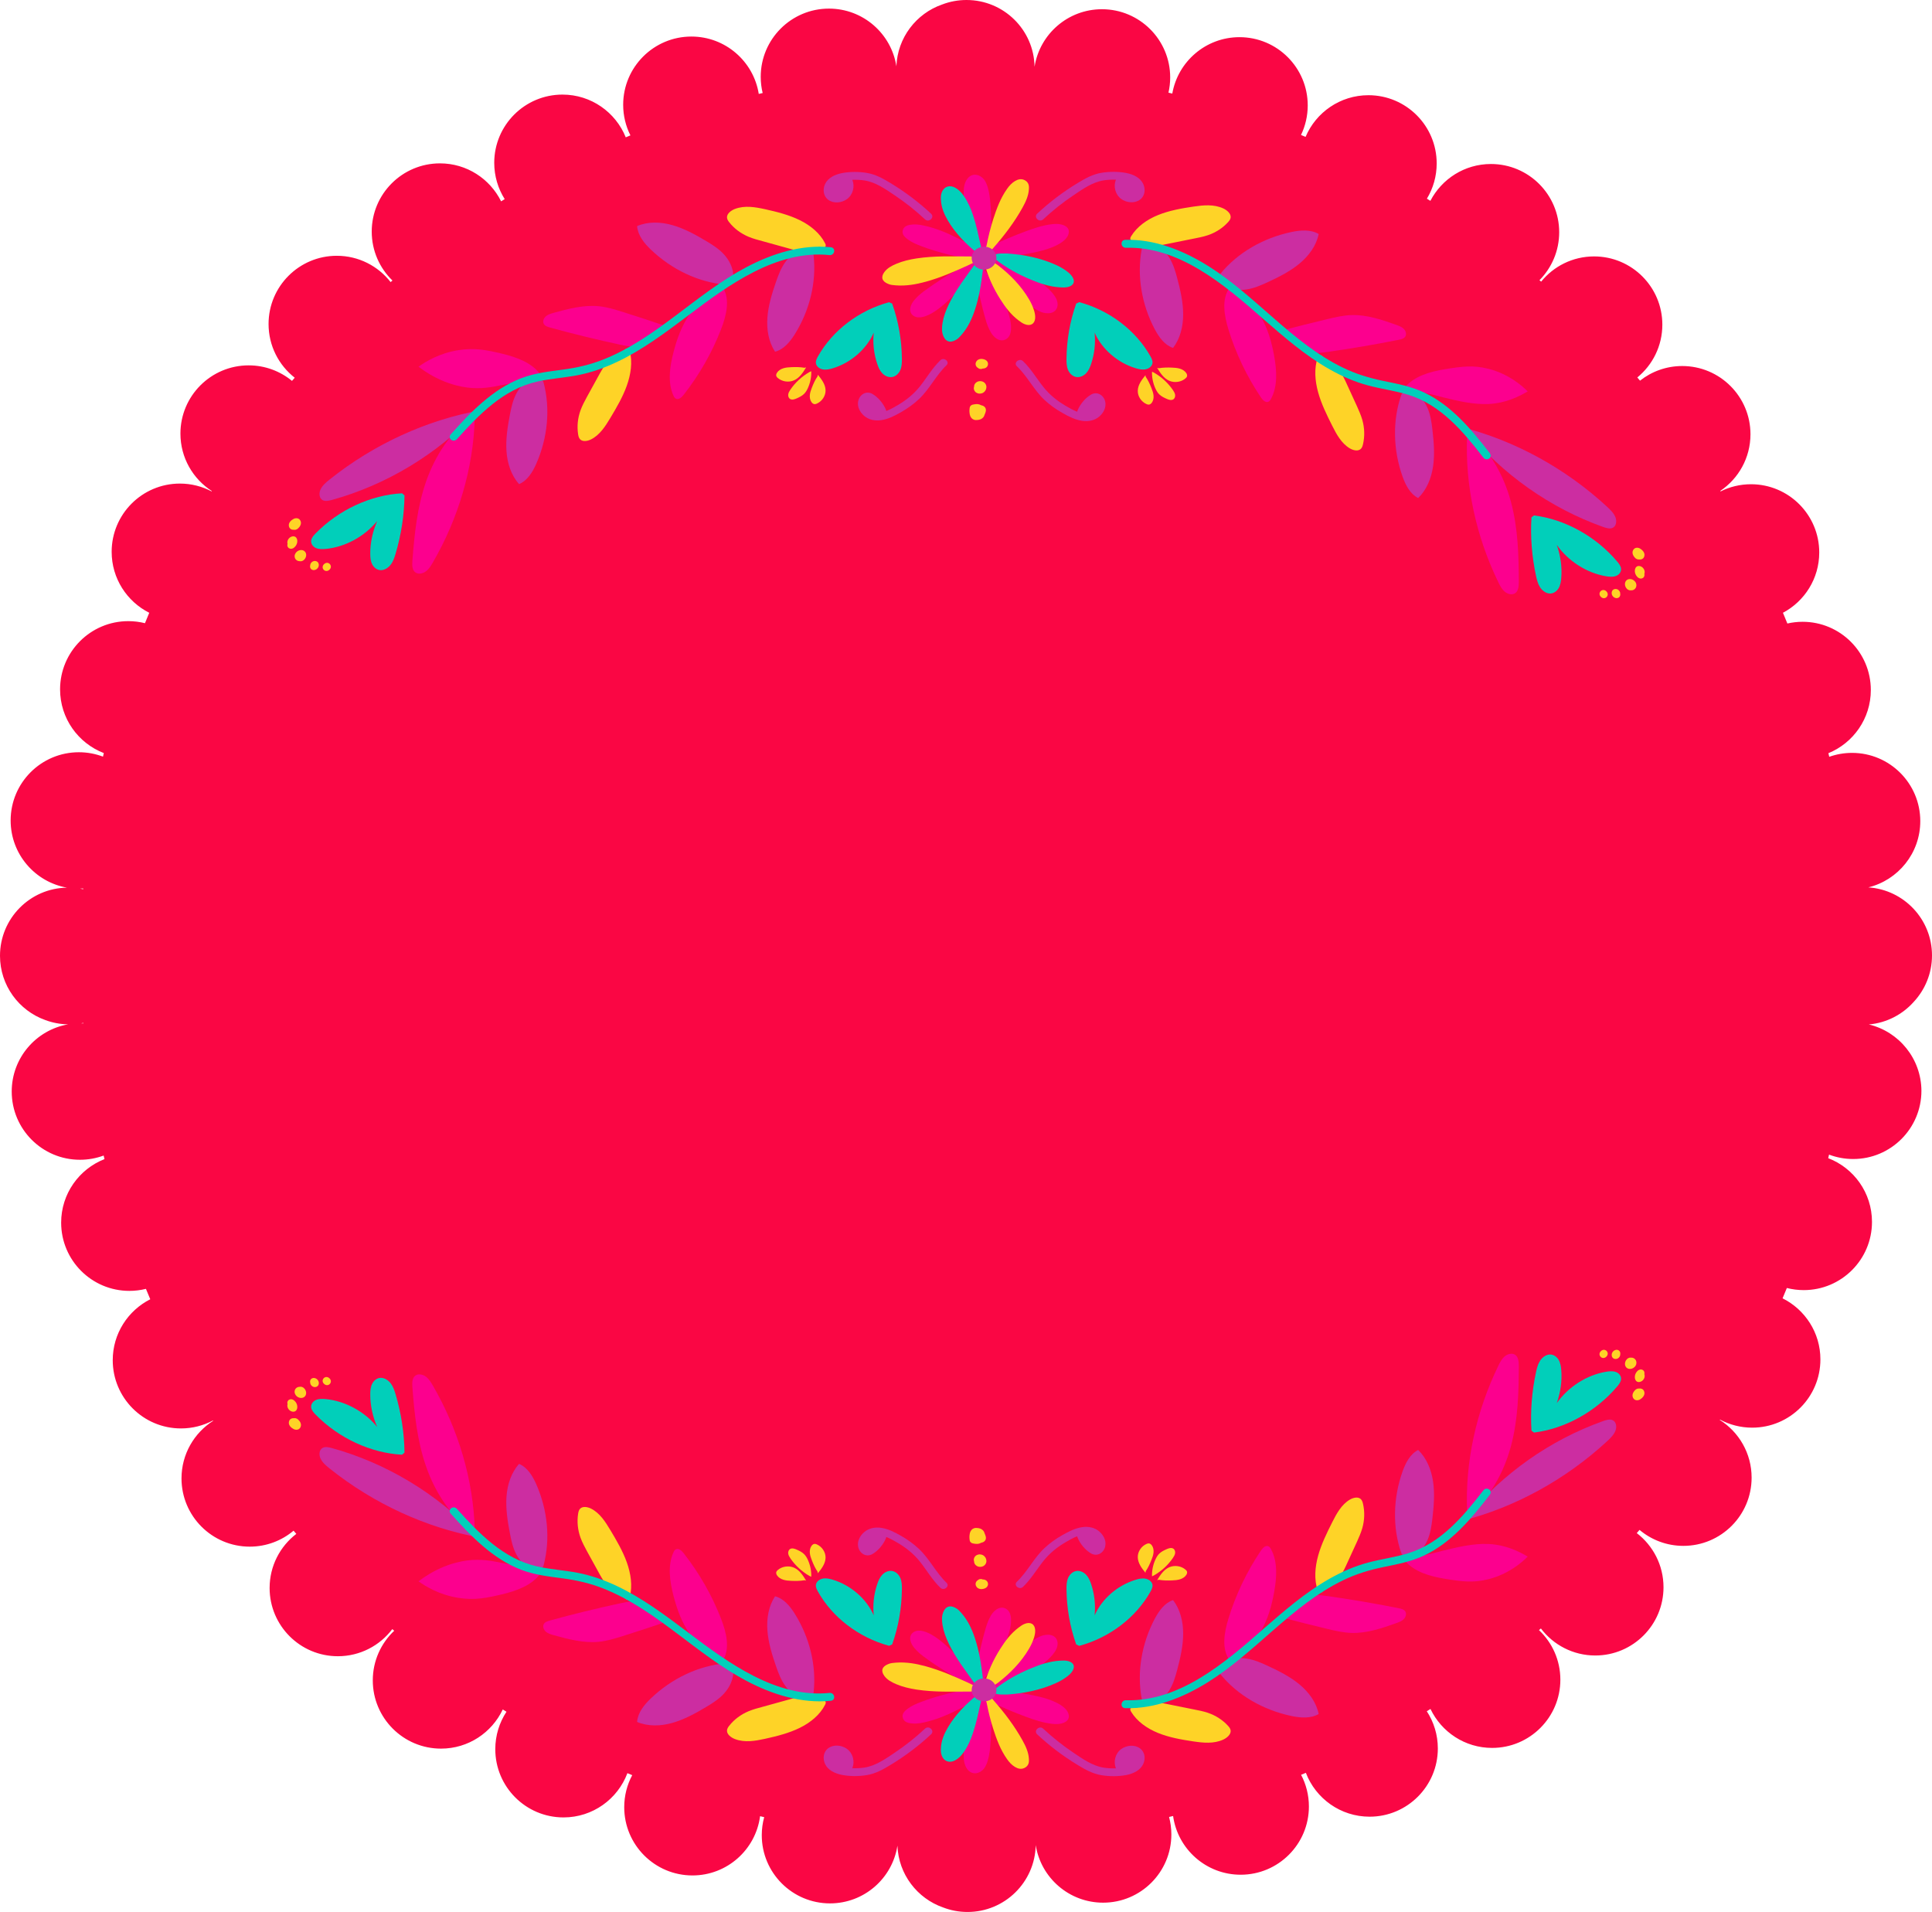 <?xml version="1.0" encoding="UTF-8" standalone="no"?><svg xmlns="http://www.w3.org/2000/svg" xmlns:xlink="http://www.w3.org/1999/xlink" fill="#000000" height="933.3" preserveAspectRatio="xMidYMid meet" version="1" viewBox="0.8 0.0 943.1 933.3" width="943.1" zoomAndPan="magnify"><g id="change1_1"><path d="M913.06,500.06c8.7-0.76,16.43-4.86,21.92-11.02c5.53-5.95,8.92-13.91,8.92-22.67 c0-17.64-13.72-32.07-31.07-33.22c14.55-3.57,25.35-16.69,25.35-32.34c0-18.39-14.91-33.31-33.31-33.31c-3.9,0-7.65,0.68-11.13,1.91 c-0.13-0.59-0.27-1.17-0.41-1.76c12.15-4.97,20.71-16.9,20.71-30.83c0-18.39-14.91-33.31-33.31-33.31c-2.56,0-5.04,0.3-7.43,0.84 c-0.71-1.75-1.43-3.5-2.16-5.24c10.54-5.59,17.72-16.67,17.72-29.43c0-18.39-14.91-33.31-33.31-33.31c-5.34,0-10.37,1.26-14.84,3.49 c-0.05-0.08-0.1-0.16-0.15-0.24c8.88-5.98,14.73-16.13,14.73-27.64c0-18.39-14.91-33.31-33.31-33.31c-7.78,0-14.93,2.67-20.6,7.14 c-0.44-0.52-0.89-1.04-1.33-1.55c7.46-6.11,12.22-15.39,12.22-25.78c0-18.39-14.91-33.31-33.31-33.31 c-10.44,0-19.75,4.8-25.85,12.31c-0.27-0.23-0.55-0.47-0.82-0.7c5.95-6.02,9.63-14.29,9.63-23.41c0-18.39-14.91-33.31-33.31-33.31 c-12.87,0-24.02,7.3-29.57,17.98c-0.57-0.35-1.13-0.7-1.7-1.05c3.03-5.02,4.78-10.9,4.78-17.2c0-18.39-14.91-33.31-33.31-33.31 c-13.8,0-25.63,8.39-30.69,20.34c-0.74-0.31-1.48-0.62-2.23-0.93c2.1-4.37,3.28-9.26,3.28-14.43c0-18.39-14.91-33.31-33.31-33.31 c-16.42,0-30.06,11.89-32.8,27.53c-0.62-0.15-1.25-0.3-1.87-0.44c0.54-2.39,0.84-4.87,0.84-7.42c0-18.39-14.91-33.31-33.31-33.31 c-16.62,0-30.39,12.17-32.9,28.09C505.52,14.55,490.76,0,472.59,0c-4.2,0-8.21,0.78-11.91,2.2c-12.62,4.4-21.78,16.18-22.31,30.17 C435.9,16.41,422.1,4.2,405.45,4.2c-18.39,0-33.31,14.91-33.31,33.31c0,2.72,0.33,5.36,0.95,7.89c-0.63,0.15-1.27,0.3-1.9,0.45 c-2.54-15.88-16.29-28.01-32.88-28.01c-18.39,0-33.31,14.91-33.31,33.31c0,5.37,1.28,10.44,3.54,14.93 c-0.76,0.31-1.52,0.63-2.28,0.95c-4.93-12.23-16.9-20.86-30.89-20.86c-18.39,0-33.31,14.91-33.31,33.31 c0,6.52,1.88,12.59,5.11,17.72c-0.58,0.36-1.17,0.72-1.75,1.08c-5.44-10.98-16.76-18.54-29.85-18.54 c-18.39,0-33.31,14.91-33.31,33.31c0,9.37,3.88,17.83,10.11,23.88c-0.3,0.25-0.59,0.5-0.89,0.76c-6.1-7.81-15.59-12.84-26.27-12.84 c-18.39,0-33.31,14.91-33.31,33.31c0,10.65,5,20.12,12.77,26.21c-0.44,0.52-0.89,1.04-1.33,1.55c-5.75-4.73-13.12-7.58-21.15-7.58 c-18.39,0-33.31,14.91-33.31,33.31c0,11.77,6.11,22.11,15.33,28.03c-0.04,0.06-0.07,0.12-0.11,0.18c-4.63-2.43-9.89-3.82-15.48-3.82 c-18.39,0-33.31,14.91-33.31,33.31c0,13.01,7.47,24.28,18.35,29.76c-0.71,1.69-1.4,3.38-2.09,5.08c-2.6-0.65-5.32-1-8.13-1 c-18.39,0-33.31,14.91-33.31,33.31c0,14.18,8.87,26.28,21.35,31.09c-0.14,0.58-0.27,1.16-0.4,1.74c-3.66-1.38-7.63-2.15-11.77-2.15 c-18.39,0-33.31,14.91-33.31,33.31c0,16.42,11.89,30.06,27.52,32.79C15.43,433.54,0.8,448.33,0.8,466.54 c0,14.46,9.22,26.77,22.1,31.37c3.48,1.3,7.23,2.04,11.14,2.1c-15.64,2.74-27.52,16.37-27.52,32.79c0,18.39,14.91,33.31,33.31,33.31 c4.06,0,7.96-0.73,11.56-2.06c0.13,0.58,0.28,1.16,0.41,1.74c-12.38,4.86-21.15,16.9-21.15,31.01c0,18.39,14.91,33.31,33.31,33.31 c2.79,0,5.49-0.35,8.08-0.99c0.69,1.7,1.39,3.39,2.11,5.08c-10.86,5.49-18.32,16.74-18.32,29.74c0,18.39,14.91,33.31,33.31,33.31 c5.64,0,10.95-1.41,15.61-3.88c0.03,0.05,0.07,0.11,0.1,0.16c-9.28,5.91-15.45,16.29-15.45,28.11c0,18.39,14.91,33.31,33.31,33.31 c8.15,0,15.61-2.93,21.39-7.79c0.45,0.52,0.89,1.05,1.34,1.56c-7.92,6.09-13.03,15.65-13.03,26.41c0,18.39,14.91,33.31,33.31,33.31 c10.85,0,20.49-5.19,26.57-13.23c0.31,0.27,0.62,0.54,0.94,0.8c-6.44,6.07-10.46,14.68-10.46,24.22c0,18.39,14.91,33.31,33.31,33.31 c13.32,0,24.81-7.82,30.14-19.12c0.6,0.37,1.21,0.75,1.81,1.12c-3.45,5.25-5.46,11.52-5.46,18.27c0,18.39,14.91,33.31,33.31,33.31 c14.27,0,26.44-8.98,31.18-21.6c0.78,0.32,1.57,0.65,2.35,0.97c-2.49,4.66-3.9,9.99-3.9,15.64c0,18.39,14.91,33.31,33.31,33.31 c16.91,0,30.86-12.6,33.01-28.92c0.67,0.16,1.33,0.32,2,0.47c-0.76,2.8-1.18,5.74-1.18,8.78c0,18.39,14.91,33.31,33.31,33.31 c16.65,0,30.45-12.22,32.91-28.18c0.53,13.99,9.69,25.77,22.31,30.17c3.7,1.42,7.71,2.2,11.91,2.2c18.17,0,32.93-14.55,33.29-32.63 c2.5,15.92,16.28,28.09,32.9,28.09c18.39,0,33.31-14.91,33.31-33.31c0-2.95-0.39-5.8-1.11-8.52c0.65-0.15,1.31-0.31,1.96-0.47 c2.26,16.19,16.16,28.66,32.98,28.66c18.39,0,33.31-14.91,33.31-33.31c0-5.58-1.38-10.84-3.81-15.46c0.78-0.32,1.55-0.65,2.33-0.97 c4.79,12.52,16.91,21.41,31.11,21.41c18.39,0,33.31-14.91,33.31-33.31c0-6.7-1.99-12.94-5.39-18.16c0.6-0.37,1.2-0.74,1.8-1.11 c5.35,11.24,16.81,19.01,30.09,19.01c18.39,0,33.31-14.91,33.31-33.31c0-9.53-4.01-18.12-10.43-24.19c0.31-0.26,0.62-0.53,0.93-0.8 c6.08,8.01,15.7,13.19,26.54,13.19c18.39,0,33.31-14.91,33.31-33.31c0-10.77-5.12-20.34-13.05-26.43c0.45-0.52,0.89-1.04,1.34-1.57 c5.79,4.87,13.26,7.8,21.41,7.8c18.39,0,33.31-14.91,33.31-33.31c0-11.86-6.2-22.26-15.53-28.16c0.03-0.05,0.06-0.1,0.1-0.16 c4.68,2.5,10.02,3.93,15.7,3.93c18.39,0,33.31-14.91,33.31-33.31c0-13.06-7.52-24.36-18.47-29.82c0.71-1.68,1.4-3.36,2.09-5.04 c2.64,0.67,5.4,1.03,8.25,1.03c18.39,0,33.31-14.91,33.31-33.31c0-14.19-8.88-26.3-21.37-31.09c0.14-0.58,0.28-1.16,0.41-1.74 c3.66,1.39,7.63,2.15,11.78,2.15c18.39,0,33.31-14.91,33.31-33.31C938.65,516.72,927.74,503.54,913.06,500.06z M41.42,434.05 c-0.5-0.11-1.01-0.21-1.52-0.3c0.52-0.01,1.04-0.03,1.55-0.06C41.43,433.81,41.42,433.93,41.42,434.05z M40.37,499.51 c0.38-0.07,0.75-0.13,1.13-0.21c0.01,0.08,0.01,0.16,0.02,0.24C41.14,499.52,40.75,499.51,40.37,499.51z" fill="#fa0644"/></g><g><g><g id="change2_21"><path d="M517.07,148.69c0.03-1.53-0.55-2.9-1.42-4.19c-1.51-2.24-3.51-4.09-5.69-5.76 c-7.09-5.42-15.11-9.58-23.55-13.12c-0.44-0.19-0.9-0.38-1.38-0.46c-1.03-0.16-1.63,0.32-1.44,1.23c0.29,1.43,0.38,2.87,1.51,4.12 c5.93,6.53,11.97,12.91,18.75,18.63c1.25,1.05,2.63,1.94,4.12,2.69c1.43,0.72,2.95,1.13,4.6,1.08 C515.28,152.82,517.02,151.2,517.07,148.69z" fill="#fc008e"/></g><g id="change2_22"><path d="M518.94,109.59c-1.48-0.36-2.97-0.34-4.48-0.17c-4.52,0.5-8.73,1.93-12.88,3.45 c-6.3,2.32-12.39,5-18.41,7.78c-0.44,0.2-0.88,0.42-1.25,0.71c-0.49,0.38-0.68,0.94-0.19,1.37c1.56,1.35,2.9,2.81,5.52,2.77 c5.47-0.07,10.8-0.78,16.11-1.81c4.51-0.87,8.98-1.88,13.08-3.9c1.45-0.71,2.82-1.53,3.98-2.6c0.58-0.53,1.09-1.1,1.47-1.77 C523.42,112.65,522.3,110.41,518.94,109.59z" fill="#fc008e"/></g><g id="change2_23"><path d="M484.72,108.48c-0.2-4.96-0.23-9.92-1.2-14.83c-0.27-1.39-0.67-2.76-1.24-4.07 c-0.45-1.04-1.02-2.03-1.95-2.84c-2.51-2.19-5.7-1.88-7.51,0.77c-1.12,1.64-1.49,3.46-1.58,5.33c-0.12,2.46,0.18,4.89,0.72,7.29 c1.33,5.89,3.21,11.65,5.16,17.39c0.51,1.49,1.11,2.96,2.19,4.2c1.51,1.73,3.49,1.44,4.3-0.64c0.35-0.9,0.57-1.87,0.66-2.82 C484.57,114.99,484.77,111.73,484.72,108.48z" fill="#fc008e"/></g><g id="change2_24"><path d="M447.84,154.7c1.57,0.46,3.21,0.17,4.8-0.4c2.03-0.73,3.84-1.82,5.57-3.05c4.81-3.43,8.77-7.64,12.57-12 c3.04-3.48,5.78-7.18,8.7-10.76c0.43-0.53,0.71-1.02,0.28-1.6c-0.52-0.7-1.26-0.59-1.97-0.28c-1.41,0.61-2.85,1.17-4.18,1.9 c-7.65,4.19-15.08,8.66-21.96,13.77c-1.64,1.22-3.15,2.57-4.46,4.1c-0.96,1.13-1.68,2.37-1.99,3.78 C444.74,152.24,445.77,154.01,447.84,154.7z" fill="#fc008e"/></g><g id="change2_25"><path d="M492.76,164.93c1.09-1.14,1.48-2.64,1.57-4.22c0.12-2.02-0.22-3.99-0.73-5.95 c-1.44-5.46-4.08-10.45-7.03-15.34c-2.35-3.9-5.08-7.59-7.69-11.37c-0.39-0.56-0.78-0.97-1.54-0.82 c-0.92,0.18-1.06,0.85-1.01,1.56c0.11,1.41,0.15,2.82,0.4,4.21c1.45,7.98,3.1,15.92,5.42,23.72c0.56,1.86,1.28,3.67,2.25,5.38 c0.72,1.26,1.64,2.37,2.88,3.2C489.11,166.53,491.24,166.4,492.76,164.93z" fill="#fc008e"/></g><g id="change2_26"><path d="M463.95,124.29c2.16,0.52,5.03,1.16,7.98,1.44c1.07,0.1,2.13,0.17,3.19,0c1.31-0.21,3.35-1.96,3.55-3.04 c0.13-0.71-0.42-1.09-0.98-1.41c-1.39-0.8-2.78-1.59-4.21-2.34c-6.28-3.27-12.6-6.56-19.72-8.36c-2.41-0.61-4.83-1.18-7.38-0.99 c-2.07,0.15-4.12,0.54-4.82,2.58c-0.68,2,0.66,3.4,2.23,4.58c1.98,1.48,4.28,2.49,6.64,3.38 C454.62,121.71,458.89,123.02,463.95,124.29z" fill="#fc008e"/></g><g id="change3_11"><path d="M434.34,138.57c1.19,0.54,2.49,0.62,3.78,0.72c5.02,0.38,9.85-0.47,14.64-1.79 c7.13-1.97,13.82-4.88,20.48-7.94c1.31-0.6,2.51-1.4,4.04-1.56c0.6-0.06,1.06-0.42,1.07-1.04c0.01-0.59-0.36-1.07-0.96-1.14 c-0.98-0.11-1.82-0.64-2.85-0.64c-8.79-0.02-17.62-0.37-26.35,0.97c-3.42,0.53-6.77,1.31-9.92,2.65c-2.25,0.95-4.39,2.1-5.8,4.04 C430.66,135.33,431.36,137.38,434.34,138.57z" fill="#fed327"/></g><g id="change4_15"><path d="M467.39,165.93c1.13-0.59,1.92-1.52,2.73-2.44c3.12-3.56,5.05-7.69,6.51-12.04 c2.17-6.48,3.2-13.16,3.98-19.88c0.15-1.32,0.07-2.67,0.74-3.92c0.26-0.49,0.18-1.04-0.39-1.38c-0.55-0.33-1.19-0.3-1.58,0.12 c-0.64,0.69-1.58,1.04-2.13,1.82c-4.76,6.66-9.84,13.13-13.34,20.44c-1.38,2.86-2.48,5.8-3,8.9c-0.37,2.21-0.52,4.44,0.42,6.58 C462.52,166.86,464.69,167.49,467.39,165.93z" fill="#01cfba"/></g><g id="change4_16"><path d="M492.53,123.74c-2.19,0.05-3.84-0.16-5.45,0.32c-1.97,0.58-2.14,1.1-0.6,2.32 c5.35,4.24,11.3,7.56,17.72,10.2c4.46,1.84,9.01,3.38,13.95,3.67c1.21,0.07,2.43,0.14,3.63-0.09c3.07-0.59,4.08-2.7,2.42-5.14 c-0.73-1.09-1.74-1.97-2.83-2.76c-1.66-1.22-3.48-2.23-5.4-3.08C508.43,125.82,500.33,124.26,492.53,123.74z" fill="#01cfba"/></g><g id="change3_12"><path d="M487.92,129.44c-1.79-1.12-2.98-2.17-4.58-2.64c-1.97-0.58-2.44-0.25-2,1.55 c1.54,6.27,4.22,12.12,7.72,17.67c2.44,3.86,5.15,7.51,8.93,10.36c0.93,0.7,1.86,1.4,2.97,1.84c2.83,1.13,4.94-0.05,5.15-2.9 c0.09-1.27-0.16-2.51-0.53-3.73c-0.56-1.86-1.38-3.64-2.37-5.34C499.32,139.55,493.85,134.01,487.92,129.44z" fill="#fed327"/></g><g id="change4_17"><path d="M460.11,97.53c0.13,3.64,1.54,6.96,3.4,10.14c3.68,6.26,8.83,11.45,14.61,16.16 c0.18,0.15,0.36,0.31,0.56,0.44c0.35,0.22,0.73,0.35,1.15,0.17c0.54-0.24,0.59-0.7,0.5-1.14c-0.27-1.31-0.6-2.61-0.89-3.92 c-1.08-4.79-2.07-9.61-3.65-14.31c-1.13-3.35-2.5-6.61-4.63-9.59c-1.04-1.45-2.24-2.8-3.91-3.76c-2.72-1.56-5.41-0.8-6.6,1.86 C460.08,94.86,460.01,96.19,460.11,97.53z" fill="#01cfba"/></g><g id="change3_13"><path d="M503.06,92.3c0.01-0.3,0.02-0.59,0.02-0.89c-0.02-1.52-0.66-2.79-2.22-3.53 c-1.61-0.77-3.15-0.35-4.56,0.48c-1.65,0.98-2.84,2.33-3.87,3.78c-3.25,4.58-5.12,9.66-6.77,14.79c-1.35,4.2-2.4,8.48-3.24,12.78 c-0.16,0.83-0.56,1.51-1.03,2.22c-0.63,0.95-0.36,1.5,0.7,1.95c1.08,0.45,1.74,0.32,2.12-0.73c0.32-0.9,0.96-1.53,1.57-2.22 c5.38-6.13,10.26-12.56,14.15-19.58C501.5,98.5,502.88,95.56,503.06,92.3z" fill="#fed327"/></g><g id="change5_22"><path d="M487.17,126.58c0.39-3.16-1.93-5.84-5.33-6.14c-3.34-0.3-6.5,1.97-6.71,4.99 c-0.21,3.06,1.79,5.72,5.38,6.12C483.83,131.92,486.78,129.7,487.17,126.58z" fill="#cc2da1"/></g></g><g id="change3_31"><path d="M395.83,181.66c-3.68,2.14-6.84,5.07-9.18,8.5c-0.49,0.73-0.96,1.5-1.08,2.35 c-0.12,0.86,0.19,1.82,0.95,2.26c0.95,0.55,2.17,0.14,3.19-0.31c1.31-0.58,2.63-1.23,3.63-2.23c0.8-0.8,1.37-1.79,1.83-2.81 c1.17-2.58,1.74-5.41,1.64-8.22" fill="#fed327"/></g><g id="change3_15"><path d="M399.9,183.68c-1.19,1.72-2.04,3.63-2.79,5.56c-0.45,1.16-0.88,2.34-0.99,3.57 c-0.11,1.23,0.11,2.52,0.84,3.52c0.36,0.48,0.87,0.91,1.48,0.94c0.36,0.02,0.72-0.1,1.06-0.24c2.58-1.11,4.36-3.81,4.3-6.54 c-0.07-2.86-1.94-5.34-3.78-7.58" fill="#fed327"/></g><g id="change3_8"><path d="M393.5,179.52c-2.12-0.38-4.3-0.38-6.46-0.29c-1.3,0.05-2.61,0.15-3.85,0.53 c-1.24,0.39-2.41,1.09-3.09,2.15c-0.33,0.51-0.54,1.14-0.33,1.7c0.12,0.33,0.38,0.6,0.65,0.84c2.09,1.85,5.38,2.35,7.98,1.2 c2.72-1.2,4.41-3.83,5.9-6.32" fill="#fed327"/></g><g id="change4_4"><path d="M434.8,147.52c-14.85,4.03-27.64,13.85-34.72,26.45c-0.59,1.05-1.16,2.2-0.99,3.37 c0.23,1.54,1.75,2.68,3.35,2.98c1.6,0.31,3.26-0.06,4.83-0.53c8.85-2.69,16.42-9.23,20.05-17.41c-0.54,5.11,0.05,10.31,1.68,15.19 c0.55,1.66,1.24,3.32,2.46,4.61c1.22,1.29,3.05,2.16,4.84,1.86c1.87-0.31,3.33-1.82,4.03-3.51c0.7-1.69,0.75-3.55,0.73-5.37 c-0.09-9.16-1.66-18.3-4.76-26.98" fill="#01cfba"/></g><g id="change4_3"><path d="M527.64,147.49c14.86,4.02,27.65,13.83,34.74,26.43c0.59,1.05,1.16,2.2,0.99,3.37 c-0.23,1.54-1.75,2.68-3.35,2.99c-1.6,0.31-3.26-0.05-4.83-0.53c-8.85-2.69-16.43-9.22-20.07-17.39 c0.54,5.11-0.05,10.31-1.66,15.2c-0.55,1.66-1.24,3.32-2.45,4.61c-1.21,1.29-3.05,2.16-4.84,1.86c-1.87-0.31-3.33-1.82-4.03-3.51 c-0.7-1.69-0.75-3.55-0.73-5.37c0.08-9.16,1.65-18.3,4.74-26.98" fill="#01cfba"/></g><g id="change5_16"><path d="M455.32,104.33c-5.99-5.61-12.66-10.64-19.92-15.03c-3.57-2.16-7.21-4.23-11.6-4.92 c-3.84-0.61-8.12-0.63-11.97,0.11c-3.5,0.67-6.92,2.36-8.29,5.37c-1.17,2.55-0.92,5.78,1.53,7.64c2.59,1.96,6.53,1.59,9.13-0.27 c3.01-2.15,3.93-6.17,2.73-9.27c-0.03-0.07-0.06-0.12-0.09-0.19c2.02-0.07,4.05,0.02,6,0.32c5.57,0.88,10.41,4.38,14.76,7.29 c5.3,3.55,10.22,7.47,14.76,11.71C454.25,108.85,457.2,106.09,455.32,104.33z" fill="#cc2da1"/></g><g id="change5_17"><path d="M462.82,178.31c-5.18,4.98-8.21,11.57-13.4,16.47c-2.62,2.47-5.55,4.56-8.67,6.35 c-3.08,1.76-6.33,3.47-9.88,3.98c-2.94,0.42-6-0.18-8.27-2.14c-2.03-1.76-3.44-4.44-2.88-7.14c0.65-3.2,3.87-5.31,6.97-3.53 c2.8,1.6,5.38,4.76,6.56,7.68c0.08,0.21,0.15,0.42,0.2,0.64c2.03-0.78,3.97-1.92,5.54-2.84c4.22-2.47,7.94-5.48,10.96-9.3 c3.31-4.19,5.97-8.85,9.88-12.63C461.6,174.11,464.63,176.58,462.82,178.31z" fill="#cc2da1"/></g><g id="change5_18"><path d="M507.08,104.31c5.99-5.61,12.65-10.65,19.91-15.05c3.57-2.16,7.21-4.23,11.6-4.93 c3.84-0.61,8.12-0.63,11.97,0.1c3.5,0.67,6.92,2.35,8.3,5.36c1.17,2.55,0.93,5.78-1.53,7.64c-2.59,1.96-6.53,1.59-9.13-0.26 c-3.01-2.14-3.94-6.17-2.74-9.27c0.03-0.07,0.06-0.12,0.09-0.19c-2.02-0.07-4.05,0.02-6,0.33c-5.57,0.88-10.41,4.39-14.75,7.3 c-5.3,3.55-10.21,7.48-14.75,11.72C508.16,108.83,505.21,106.07,507.08,104.31z" fill="#cc2da1"/></g><g><g id="change5_11"><path d="M393.02,121.74c-3.64,0.75-6.78,3.27-8.9,6.22c-2.12,2.95-3.37,6.3-4.52,9.63 c-1.98,5.7-3.75,11.5-4.19,17.37c-0.44,5.87,0.56,11.88,3.72,16.72c4.24-1.08,7.28-4.77,9.58-8.42 c7.29-11.61,10.73-25.46,9.24-38.59c-0.05-0.41-0.13-0.87-0.49-1.09c-0.34-0.2-0.8-0.12-1.21-0.14 c-1.04-0.05-1.92-0.87-1.97-1.84" fill="#cc2da1"/></g><g id="change5_9"><path d="M260.79,184.63c-3.53,1.31-6.29,4.3-7.98,7.55c-1.69,3.25-2.45,6.78-3.11,10.25 c-1.14,5.97-2.08,11.99-1.66,17.88c0.42,5.89,2.28,11.7,6.15,16c4.08-1.74,6.58-5.87,8.35-9.85c5.6-12.65,7.01-26.92,3.61-39.7 c-0.11-0.4-0.26-0.84-0.65-1c-0.37-0.15-0.81,0-1.23,0.05c-1.04,0.11-2.04-0.56-2.24-1.51" fill="#cc2da1"/></g><g id="change2_9"><path d="M354.86,140.89c-7.01,1.67-13.09,6.51-17.2,12.25c-4.11,5.74-6.44,12.34-8.13,18.91 c-1.82,7.06-2.89,14.65,0,21.05c0.28,0.63,0.65,1.29,1.31,1.56c1.32,0.55,2.74-0.74,3.65-1.9c7.63-9.73,13.84-20.55,18.27-31.97 c2.58-6.68,4.53-14.4,1.02-20.29" fill="#fc008e"/></g><g id="change3_23"><path d="M303.11,172.58c-4.5,1.33-7.27,5.73-9.5,9.71c-2.12,3.79-4.22,7.59-6.28,11.4 c-1.14,2.11-2.28,4.24-3.1,6.46c-1.42,3.85-1.83,7.96-1.22,11.84c0.14,0.87,0.34,1.77,0.94,2.41c1.25,1.34,3.61,0.96,5.37,0.08 c4.28-2.15,6.98-6.41,9.41-10.46c3.04-5.07,6.06-10.22,8.03-15.72c1.97-5.5,2.86-11.45,1.49-16.89 c-0.12-0.46-0.28-0.95-0.71-1.18c-1.02-0.54-2.14,0.84-2.6,1.94" fill="#fed327"/></g><g id="change3_9"><path d="M399.03,121.48c-4.18,2.16-9.12,0.94-13.48-0.29c-4.13-1.18-8.29-2.33-12.46-3.45 c-2.32-0.62-4.65-1.24-6.84-2.15c-3.78-1.58-7.07-4.03-9.49-7.11c-0.54-0.69-1.05-1.45-1.08-2.34c-0.07-1.86,1.96-3.42,3.91-4.16 c4.77-1.81,9.91-0.9,14.62,0.13c5.9,1.3,11.76,2.78,17,5.36c5.24,2.58,9.85,6.34,12.38,11.31c0.21,0.42,0.42,0.9,0.25,1.36 c-0.4,1.11-2.13,0.86-3.2,0.37" fill="#fed327"/></g><g id="change2_8"><path d="M232.55,204.1c-0.66,24.36-7.98,48.98-20.52,70.57c-0.91,1.56-1.89,3.16-3.36,4.24 c-1.47,1.08-3.58,1.52-5,0.57c-1.72-1.14-1.73-3.62-1.56-5.74c0.99-12.94,2.28-26.08,6.71-38.78 c4.42-12.69,12.36-25.06,24.09-32.91" fill="#fc008e"/></g><g id="change2_27"><path d="M326.64,159.43c-7.26-2.48-14.59-4.89-21.97-7.21c-3.74-1.17-7.51-2.33-11.44-2.73 c-7.41-0.76-14.94,1.21-22.28,3.25c-1.29,0.36-2.62,0.75-3.66,1.63c-1.04,0.88-1.67,2.42-1.11,3.61c0.52,1.11,1.82,1.54,3,1.87 c11.48,3.16,22.99,5.96,34.49,8.43c1.98,0.43,3.97,0.84,6,0.85c5.3,0.03,10.55-2.93,13.44-7.57" fill="#fc008e"/></g><g id="change5_21"><path d="M235.24,200.31c-26.09,4.67-51.9,16.46-73.55,33.76c-1.72,1.37-3.48,2.86-4.4,4.79 c-0.92,1.93-0.69,4.4,1.04,5.29c1.32,0.68,3.05,0.28,4.61-0.15c26.36-7.31,51.01-22.15,69.87-42.05" fill="#cc2da1"/></g><g id="change5_20"><path d="M358.76,134.45c-0.12-3.88-2.07-7.58-4.61-10.33c-2.54-2.75-5.65-4.69-8.74-6.53 c-5.3-3.15-10.72-6.11-16.45-7.72c-5.73-1.61-11.84-1.79-17.16,0.48c0.34,4.55,3.47,8.39,6.69,11.47 c10.22,9.77,23.31,16.03,36.54,17.11c0.42,0.03,0.88,0.04,1.16-0.29c0.26-0.31,0.26-0.79,0.35-1.21 c0.23-1.05,1.18-1.79,2.15-1.65" fill="#cc2da1"/></g><g id="change2_12"><path d="M205.1,179c3.48-2.51,10.12-6.59,19.42-8.08c8.01-1.28,13.86-0.05,21.13,1.67 c7.26,1.72,14.59,4.36,18.79,9.99c0.82,1.1,0.79,1.65,0.71,1.91c-0.46,1.43-3.93,1.48-5.05,1.51c-13.9,0.36-21.6,6.05-36.66,2.1 C219.16,186.98,212.44,184.6,205.1,179z" fill="#fc008e"/></g><g id="change4_9"><path d="M220.88,211.97c9.64-10.77,20.32-21.93,34.21-27.3c6.68-2.58,13.69-3.34,20.57-4.26 c6.79-0.91,13.36-2.41,19.8-4.99c25.85-10.3,45.08-32.01,69.64-44.98c12.78-6.76,27.13-11.21,41.26-9.76 c2.61,0.27,1.94,4.1-0.67,3.83c-25.82-2.62-49.3,14.61-69,29.52c-11.03,8.29-22.2,16.73-34.75,22.66 c-6.15,2.91-12.57,5.19-19.21,6.47c-6.62,1.27-13.35,1.63-19.99,3.16c-16.17,3.74-28.16,16.05-38.84,27.97 C222.1,216.33,219.07,214,220.88,211.97L220.88,211.97z" fill="#01cfba"/></g><g id="change4_1"><path d="M197.07,240.79c-15.28,0.81-30.95,8.06-42.22,19.6c-0.94,0.96-1.89,2.03-2.13,3.28 c-0.31,1.65,0.77,3.14,2.22,3.8c1.45,0.66,3.19,0.63,4.86,0.47c9.49-0.92,18.91-6.03,25.12-13.6 c-2.24,5.11-3.39,10.55-3.38,15.87c0,1.81,0.15,3.64,0.93,5.21c0.78,1.56,2.29,2.82,4.12,2.89c1.9,0.07,3.78-1.17,4.97-2.74 c1.19-1.58,1.8-3.45,2.35-5.3c2.75-9.32,4.23-18.93,4.34-28.45" fill="#01cfba"/></g><g fill="#fed327" id="change3_19"><path d="M147.22,253.79c-0.13-0.19-0.33-0.35-0.51-0.48c-0.18-0.13-0.4-0.23-0.63-0.28 c-0.4-0.09-0.84-0.13-1.27,0c-0.25,0.07-0.52,0.16-0.76,0.3c-0.26,0.15-0.51,0.33-0.76,0.49c-0.09,0.06-0.18,0.12-0.26,0.19 c-0.23,0.19-0.44,0.42-0.62,0.64c-0.17,0.21-0.3,0.46-0.41,0.69c-0.11,0.23-0.19,0.49-0.2,0.73c-0.04,0.55-0.02,0.66,0.13,1.16 c0.06,0.22,0.22,0.42,0.34,0.59c0.13,0.18,0.32,0.33,0.5,0.45c0.34,0.22,0.7,0.31,1.12,0.33c0.13,0.01,0.24,0,0.35-0.01 c0.11,0.02,0.23,0.04,0.36,0.04c0.27,0.01,0.53-0.04,0.79-0.15c0.27-0.08,0.52-0.21,0.74-0.41c0.1-0.08,0.19-0.16,0.28-0.25 c0.22-0.21,0.44-0.43,0.62-0.68c0.18-0.24,0.33-0.5,0.44-0.76c0.08-0.2,0.15-0.47,0.19-0.63c0.01-0.04,0.02-0.09,0.02-0.14 c0.02-0.24,0.05-0.51-0.01-0.74c-0.03-0.13-0.08-0.4-0.15-0.58C147.45,254.13,147.29,253.9,147.22,253.79z M144.49,254.6 c0.01,0,0.03,0,0.04,0c0.03,0,0.05,0.01,0.08,0.01C144.58,254.61,144.54,254.59,144.49,254.6z"/><path d="M145.89,263.58c0.02,0.09,0.03,0.18,0.03,0.28c0.01,0.26,0.01,0.52-0.02,0.78 c-0.04,0.26-0.12,0.53-0.2,0.78c-0.03,0.09-0.07,0.19-0.11,0.28c-0.12,0.25-0.26,0.51-0.42,0.74c-0.16,0.23-0.37,0.44-0.57,0.64 c-0.08,0.08-0.16,0.15-0.25,0.22c-0.22,0.2-0.46,0.34-0.74,0.42c-0.25,0.12-0.51,0.17-0.78,0.15c-0.27,0.01-0.52-0.05-0.74-0.17 c-0.25-0.08-0.46-0.23-0.62-0.43c-0.09-0.14-0.18-0.29-0.27-0.43c-0.13-0.31-0.17-0.64-0.12-1c0.03-0.13,0.07-0.26,0.1-0.38 c-0.01-0.04-0.02-0.08-0.03-0.11c-0.02-0.08-0.06-0.18-0.07-0.28c0-0.03-0.01-0.06-0.01-0.09c0-0.17-0.01-0.37,0.01-0.54 c0-0.01,0-0.03,0-0.05c0.03-0.19,0.13-0.49,0.16-0.58c0.02-0.06,0.04-0.12,0.07-0.18c0.1-0.18,0.19-0.38,0.31-0.55 c0.02-0.03,0.04-0.05,0.06-0.08c0.12-0.14,0.28-0.31,0.41-0.44c0.01-0.01,0.03-0.03,0.04-0.04c0.02-0.02,0.05-0.04,0.07-0.06 c0.4-0.3,0.49-0.35,0.88-0.49c0.11-0.04,0.23-0.09,0.34-0.12c0.17-0.03,0.39-0.05,0.55-0.06c0.02,0,0.04,0,0.06,0 c0.36,0.01,0.68,0.1,0.96,0.28c0.3,0.19,0.51,0.44,0.65,0.77C145.78,263.06,145.83,263.33,145.89,263.58z"/><path d="M144.72,270.81c-0.03,0.11-0.08,0.24-0.09,0.36c0,0.02,0,0.03,0,0.05c-0.01,0.18-0.01,0.37,0,0.54 c0,0.04,0.01,0.07,0.01,0.11c0.04,0.19,0.09,0.38,0.15,0.56c0.01,0.03,0.03,0.07,0.04,0.1c0.09,0.18,0.2,0.34,0.31,0.5 c0.02,0.03,0.04,0.06,0.07,0.08c0.13,0.14,0.3,0.26,0.45,0.39c0.03,0.02,0.06,0.04,0.09,0.06c0.16,0.1,0.35,0.17,0.53,0.24 c0.03,0.01,0.07,0.03,0.1,0.03c0.02,0,0.03,0.01,0.05,0.01c0.17,0.03,0.36,0.06,0.54,0.08c0.04,0,0.07,0,0.11,0 c0.01,0,0.02,0,0.03,0c0.13,0.03,0.27,0.05,0.42,0.05c0.27,0.01,0.53-0.04,0.78-0.15c0.27-0.08,0.51-0.21,0.73-0.41 c0.05-0.03,0.09-0.07,0.13-0.11c0.14-0.15,0.29-0.31,0.43-0.46c0.02-0.02,0.03-0.04,0.05-0.06c0.02-0.02,0.03-0.04,0.04-0.07 c0.11-0.17,0.2-0.35,0.29-0.53c0.03-0.05,0.05-0.09,0.07-0.14c0.01-0.02,0.02-0.05,0.02-0.07c0.05-0.18,0.11-0.37,0.15-0.56 c0.01-0.05,0.02-0.1,0.02-0.15c0.01-0.19,0.01-0.38,0.01-0.56c0-0.02,0-0.05,0-0.07c0-0.05-0.01-0.1-0.02-0.14 c-0.05-0.18-0.09-0.36-0.14-0.53c-0.01-0.02-0.01-0.04-0.02-0.06c-0.01-0.02-0.02-0.04-0.03-0.05c-0.09-0.16-0.19-0.32-0.29-0.47 c-0.02-0.04-0.05-0.07-0.08-0.1c-0.13-0.12-0.27-0.25-0.41-0.36c-0.01-0.01-0.03-0.02-0.04-0.03c-0.03-0.02-0.07-0.04-0.1-0.06 c-0.16-0.07-0.33-0.16-0.49-0.22c-0.02-0.01-0.03-0.01-0.05-0.02c-0.02-0.01-0.04-0.01-0.06-0.01c-0.17-0.04-0.36-0.06-0.54-0.08 c-0.04,0-0.08-0.01-0.11-0.01c-0.21,0-0.42,0.03-0.63,0.06c-0.04,0.01-0.08,0.01-0.12,0.02c-0.12,0.03-0.25,0.09-0.37,0.13 c-0.12,0.04-0.25,0.08-0.37,0.14c-0.12,0.06-0.24,0.15-0.34,0.22c-0.1,0.07-0.23,0.14-0.33,0.23c-0.02,0.01-0.03,0.03-0.05,0.05 c-0.14,0.14-0.29,0.3-0.42,0.45c-0.03,0.03-0.05,0.06-0.07,0.1c-0.1,0.17-0.2,0.35-0.29,0.52c-0.01,0.02-0.02,0.04-0.03,0.05 C144.78,270.57,144.75,270.71,144.72,270.81z M147.58,269.94c0.05,0.01,0.1,0.01,0.15,0.02c-0.15-0.01-0.3-0.02-0.46,0.01 C147.37,269.96,147.48,269.95,147.58,269.94z"/><path d="M156.27,274.93c-0.08-0.15-0.17-0.32-0.28-0.45c0-0.01-0.01-0.01-0.01-0.01 c-0.06-0.06-0.21-0.18-0.2-0.17c0.02,0.01-0.13-0.12-0.2-0.17c-0.01-0.01-0.02-0.01-0.03-0.02c0,0,0,0-0.01,0 c-0.15-0.07-0.3-0.14-0.46-0.21c0,0-0.01,0-0.01,0c-0.01,0-0.01,0-0.02,0c0,0-0.01,0-0.02,0c-0.17-0.03-0.34-0.05-0.5-0.08 c0,0,0,0,0,0c0,0-0.01,0-0.01,0c-0.35-0.01-0.7,0.07-1.03,0.24c-0.16,0.1-0.32,0.21-0.47,0.32c-0.29,0.25-0.51,0.55-0.65,0.89 c-0.05,0.17-0.09,0.34-0.14,0.51c-0.02,0.1-0.01,0.19-0.01,0.28c-0.02,0.06-0.03,0.13-0.05,0.19c-0.05,0.27-0.03,0.51,0.06,0.75 c0.05,0.26,0.16,0.48,0.34,0.67c0.16,0.21,0.37,0.35,0.61,0.43c0.22,0.12,0.46,0.18,0.73,0.18c0.45-0.02,0.67-0.06,1.1-0.26 c0.01,0,0.01-0.01,0.02-0.01c0.17-0.1,0.33-0.21,0.48-0.32c0.01-0.01,0.02-0.02,0.03-0.03c0.14-0.14,0.29-0.28,0.41-0.44 c0.01-0.01,0.01-0.02,0.02-0.03c0.1-0.16,0.2-0.33,0.28-0.5c0.01-0.01,0.01-0.02,0.01-0.03c0.06-0.18,0.11-0.36,0.14-0.54 c0-0.01,0-0.02,0.01-0.03c0.02-0.17,0.01-0.53,0.01-0.54c0-0.01,0-0.02,0-0.03c0-0.01,0-0.02-0.01-0.03 c-0.04-0.17-0.08-0.35-0.14-0.51C156.28,274.95,156.27,274.94,156.27,274.93z M153.53,277.73c0,0-0.01,0-0.01,0 c-0.02-0.01-0.04-0.02-0.05-0.02C153.49,277.71,153.51,277.72,153.53,277.73z"/><path d="M161.53,278.17c-2.07,1.76-4.53-1.12-2.44-2.89C161.17,273.52,163.6,276.42,161.53,278.17z"/></g></g><g><g id="change5_4"><path d="M563.26,119.07c3.57,1.01,6.51,3.74,8.41,6.83c1.9,3.09,2.89,6.53,3.79,9.92 c1.55,5.82,2.89,11.73,2.9,17.61c0.01,5.89-1.42,11.8-4.93,16.4c-4.14-1.38-6.89-5.27-8.92-9.07 c-6.41-12.09-8.82-26.14-6.38-39.12c0.08-0.41,0.19-0.86,0.57-1.05c0.35-0.18,0.8-0.06,1.21-0.05c1.04,0.03,1.97-0.73,2.1-1.69" fill="#cc2da1"/></g><g id="change5_8"><path d="M690.28,191.13c3.41,1.56,5.95,4.73,7.39,8.09c1.44,3.36,1.94,6.93,2.35,10.44 c0.7,6.02,1.19,12.1,0.34,17.94c-0.85,5.84-3.13,11.5-7.29,15.51c-3.94-2.02-6.12-6.31-7.59-10.41 c-4.65-13.01-5-27.32-0.69-39.82c0.14-0.39,0.32-0.82,0.72-0.95c0.38-0.12,0.81,0.06,1.22,0.14c1.03,0.19,2.08-0.41,2.34-1.35" fill="#cc2da1"/></g><g id="change2_16"><path d="M599.84,140.87c6.85,2.16,12.56,7.42,16.22,13.43c3.67,6.01,5.51,12.76,6.71,19.42 c1.3,7.17,1.8,14.81-1.54,20.98c-0.33,0.61-0.74,1.24-1.41,1.46c-1.36,0.45-2.67-0.94-3.5-2.16 c-6.89-10.24-12.27-21.47-15.85-33.16c-2.08-6.84-3.45-14.67,0.47-20.3" fill="#fc008e"/></g><g id="change3_14"><path d="M649.03,176.12c4.38,1.65,6.82,6.22,8.75,10.35c1.84,3.93,3.64,7.86,5.41,11.8 c0.98,2.19,1.96,4.39,2.61,6.66c1.13,3.94,1.24,8.06,0.35,11.89c-0.2,0.86-0.47,1.74-1.11,2.33c-1.34,1.24-3.66,0.7-5.35-0.3 c-4.1-2.44-6.48-6.88-8.6-11.09c-2.65-5.27-5.28-10.61-6.84-16.24c-1.56-5.63-2.01-11.62-0.25-16.94 c0.15-0.45,0.35-0.93,0.79-1.13c1.06-0.47,2.07,0.99,2.45,2.12" fill="#fed327"/></g><g id="change3_21"><path d="M557.29,118.39c4,2.45,9.01,1.59,13.43,0.66c4.2-0.88,8.42-1.73,12.65-2.55 c2.35-0.46,4.72-0.91,6.96-1.66c3.88-1.3,7.34-3.52,9.96-6.42c0.59-0.65,1.15-1.37,1.25-2.25c0.21-1.85-1.7-3.55-3.59-4.43 c-4.62-2.14-9.8-1.6-14.56-0.9c-5.96,0.88-11.91,1.94-17.31,4.14c-5.4,2.2-10.26,5.62-13.15,10.39c-0.24,0.4-0.48,0.87-0.35,1.34 c0.32,1.13,2.06,1.01,3.16,0.6" fill="#fed327"/></g><g id="change2_11"><path d="M716.98,212.53c-1.12,24.32,4.36,49.37,15.26,71.76c0.79,1.62,1.65,3.28,3.04,4.47 c1.39,1.18,3.45,1.77,4.94,0.92c1.79-1.02,1.98-3.48,1.98-5.61c-0.04-12.96-0.36-26.15-3.84-39.11 c-3.47-12.95-10.48-25.84-21.58-34.5" fill="#fc008e"/></g><g id="change2_14"><path d="M626.57,161.34c7.41-1.96,14.88-3.84,22.4-5.63c3.8-0.91,7.65-1.79,11.59-1.91 c7.43-0.23,14.79,2.26,21.94,4.82c1.26,0.45,2.56,0.93,3.52,1.88c0.97,0.96,1.49,2.53,0.84,3.68c-0.6,1.07-1.93,1.41-3.12,1.65 c-11.66,2.33-23.32,4.32-34.95,5.96c-2,0.28-4.02,0.56-6.03,0.42c-5.27-0.35-10.29-3.67-12.82-8.5" fill="#fc008e"/></g><g id="change5_13"><path d="M714.57,208.56c25.64,6.5,50.47,20.07,70.77,38.84c1.61,1.49,3.26,3.1,4.03,5.08 c0.78,1.99,0.37,4.44-1.43,5.2c-1.36,0.58-3.06,0.07-4.59-0.47c-25.72-9.14-49.18-25.67-66.5-46.84" fill="#cc2da1"/></g><g id="change5_2"><path d="M598.1,139.25c3.25,2.1,7.4,2.59,11.1,2.05c3.7-0.54,7.05-2,10.31-3.5c5.59-2.58,11.1-5.37,15.67-9.17 c4.57-3.81,8.18-8.73,9.33-14.41c-3.93-2.29-8.85-1.89-13.21-0.99c-13.82,2.89-26.38,10.12-34.76,20.4 c-0.26,0.32-0.53,0.7-0.42,1.12c0.1,0.39,0.5,0.66,0.8,0.97c0.74,0.78,0.8,1.99,0.14,2.71" fill="#cc2da1"/></g><g id="change2_13"><path d="M746.55,191.06c-3.03-3.03-9.41-8.54-19.14-11.03c-7.36-1.88-12.87-1.18-21.16,0.17 c-7.35,1.2-14.84,3.32-19.44,8.62c-0.29,0.33-1.13,1.28-0.85,1.85c0.39,0.79,2.66,0.4,3.14,0.32c6.46-0.96,23.98,6.81,38.13,6.23 C731.95,197.04,738.61,195.81,746.55,191.06z" fill="#fc008e"/></g><g id="change4_12"><path d="M728.02,221.2c-8.81-11.41-18.63-23.29-32.06-29.62c-6.47-3.05-13.39-4.29-20.17-5.7 c-6.7-1.39-13.12-3.35-19.35-6.37c-24.98-12.09-42.53-35.1-66.03-49.77c-12.22-7.64-26.18-13.1-40.35-12.66 c-2.61,0.08-2.23,3.95,0.39,3.87c25.89-0.78,48,18.06,66.52,34.32c10.37,9.05,20.88,18.25,32.94,25.05 c5.91,3.33,12.14,6.07,18.65,7.81c6.5,1.74,13.17,2.57,19.67,4.57c15.82,4.87,26.87,17.99,36.62,30.62 C726.49,225.46,729.68,223.35,728.02,221.2L728.02,221.2z" fill="#01cfba"/></g><g id="change4_10"><path d="M749.62,251.6c15.16,1.89,30.23,10.22,40.61,22.51c0.87,1.02,1.73,2.15,1.88,3.42 c0.19,1.66-1,3.08-2.49,3.63c-1.49,0.55-3.22,0.4-4.87,0.12c-9.39-1.59-18.39-7.34-24.02-15.32c1.85,5.25,2.61,10.75,2.2,16.05 c-0.13,1.8-0.42,3.62-1.31,5.12c-0.89,1.5-2.49,2.65-4.31,2.58c-1.9-0.07-3.68-1.43-4.74-3.08c-1.06-1.65-1.54-3.57-1.95-5.45 c-2.05-9.48-2.83-19.16-2.24-28.65" fill="#01cfba"/></g><g fill="#fed327" id="change3_24"><path d="M797.97,268.57c-0.08,0.17-0.16,0.44-0.19,0.56c-0.07,0.23-0.06,0.5-0.06,0.74 c0,0.05,0.01,0.09,0.01,0.14c0.03,0.16,0.07,0.44,0.14,0.64c0.09,0.27,0.22,0.54,0.38,0.79c0.16,0.26,0.37,0.49,0.57,0.72 c0.08,0.09,0.17,0.18,0.26,0.26c0.21,0.22,0.44,0.37,0.71,0.46c0.25,0.13,0.5,0.2,0.77,0.21c0.13,0.01,0.25,0.01,0.36-0.01 c0.11,0.02,0.22,0.03,0.35,0.04c0.42,0.01,0.79-0.06,1.14-0.25c0.2-0.11,0.39-0.24,0.54-0.41c0.13-0.17,0.3-0.35,0.38-0.57 c0.18-0.49,0.21-0.6,0.22-1.15c0-0.24-0.06-0.5-0.15-0.74c-0.09-0.24-0.2-0.5-0.36-0.72c-0.17-0.24-0.36-0.48-0.57-0.69 c-0.08-0.07-0.16-0.14-0.24-0.21c-0.23-0.18-0.47-0.38-0.72-0.54c-0.22-0.15-0.49-0.26-0.73-0.35c-0.42-0.16-0.85-0.15-1.27-0.09 c-0.23,0.03-0.46,0.12-0.65,0.24c-0.19,0.12-0.4,0.26-0.54,0.44C798.24,268.18,798.06,268.4,797.97,268.57z M800.84,269.07 c0.03,0,0.06,0,0.08-0.01c0.01,0,0.03,0.01,0.04,0.01C800.93,269.06,800.89,269.07,800.84,269.07z"/><path d="M798.92,277.92c-0.03,0.09-0.04,0.18-0.05,0.27c-0.03,0.25-0.05,0.52-0.03,0.78 c0.02,0.26,0.08,0.53,0.14,0.79c0.02,0.1,0.05,0.19,0.09,0.28c0.1,0.26,0.22,0.52,0.36,0.77c0.14,0.24,0.34,0.46,0.52,0.68 c0.07,0.08,0.15,0.16,0.23,0.23c0.2,0.22,0.44,0.37,0.7,0.47c0.24,0.13,0.5,0.2,0.77,0.21c0.27,0.03,0.52-0.01,0.75-0.12 c0.26-0.07,0.47-0.19,0.65-0.39c0.1-0.14,0.2-0.27,0.3-0.41c0.15-0.3,0.22-0.63,0.2-0.98c-0.03-0.13-0.05-0.26-0.08-0.39 c0.01-0.04,0.03-0.08,0.04-0.11c0.03-0.08,0.07-0.18,0.09-0.27c0.01-0.03,0.01-0.06,0.01-0.09c0.01-0.17,0.03-0.37,0.03-0.54 c0-0.02,0-0.03,0-0.05c-0.01-0.19-0.09-0.5-0.11-0.59c-0.01-0.06-0.03-0.12-0.06-0.18c-0.08-0.19-0.16-0.39-0.27-0.57 c-0.02-0.03-0.04-0.06-0.06-0.08c-0.11-0.15-0.25-0.32-0.37-0.47c-0.01-0.01-0.03-0.03-0.04-0.04c-0.02-0.02-0.04-0.04-0.06-0.06 c-0.37-0.32-0.47-0.38-0.85-0.55c-0.11-0.05-0.22-0.11-0.33-0.14c-0.17-0.04-0.38-0.08-0.55-0.1c-0.02,0-0.04-0.01-0.06-0.01 c-0.36-0.02-0.68,0.05-0.98,0.21c-0.31,0.17-0.54,0.41-0.71,0.72C799.07,277.41,799,277.68,798.92,277.92z"/><path d="M799.48,284.85c-0.01-0.02-0.01-0.04-0.02-0.06c-0.07-0.18-0.16-0.37-0.25-0.54 c-0.02-0.03-0.04-0.07-0.06-0.1c-0.11-0.16-0.26-0.33-0.38-0.48c-0.02-0.02-0.03-0.03-0.05-0.05c-0.09-0.09-0.21-0.17-0.31-0.25 c-0.1-0.08-0.21-0.18-0.33-0.25c-0.11-0.07-0.24-0.12-0.36-0.17c-0.11-0.05-0.24-0.12-0.36-0.16c-0.04-0.01-0.08-0.02-0.12-0.03 c-0.21-0.04-0.42-0.09-0.62-0.11c-0.04,0-0.08,0-0.12,0c-0.18,0.01-0.37,0.02-0.55,0.04c-0.02,0-0.04,0.01-0.06,0.01 c-0.02,0-0.04,0.01-0.05,0.01c-0.17,0.05-0.34,0.12-0.51,0.18c-0.04,0.02-0.07,0.03-0.11,0.05c-0.01,0.01-0.03,0.02-0.05,0.03 c-0.15,0.1-0.3,0.21-0.44,0.33c-0.03,0.03-0.06,0.06-0.09,0.1c-0.11,0.14-0.22,0.3-0.32,0.45c-0.01,0.02-0.02,0.03-0.03,0.05 c-0.01,0.02-0.02,0.04-0.03,0.06c-0.07,0.17-0.13,0.35-0.18,0.52c-0.01,0.05-0.03,0.09-0.03,0.14c0,0.03-0.01,0.05-0.01,0.07 c-0.01,0.18-0.03,0.37-0.03,0.56c0,0.05,0,0.1,0.01,0.15c0.03,0.19,0.07,0.38,0.11,0.57c0.01,0.03,0.01,0.05,0.02,0.08 c0.02,0.05,0.03,0.1,0.05,0.15c0.08,0.18,0.16,0.37,0.25,0.54c0.01,0.02,0.03,0.05,0.04,0.07c0.01,0.02,0.03,0.05,0.05,0.07 c0.12,0.17,0.26,0.33,0.39,0.49c0.04,0.05,0.08,0.08,0.12,0.12c0.2,0.21,0.44,0.37,0.7,0.46c0.24,0.13,0.5,0.2,0.76,0.21 c0.15,0.01,0.28,0,0.42-0.02c0.01,0,0.02,0,0.03,0.01c0.04,0.01,0.07,0.01,0.11,0.01c0.17,0,0.37-0.02,0.54-0.04 c0.02,0,0.03,0,0.05-0.01c0.04-0.01,0.07-0.02,0.1-0.03c0.18-0.06,0.38-0.11,0.55-0.2c0.03-0.02,0.06-0.04,0.09-0.06 c0.16-0.11,0.33-0.22,0.47-0.36c0.03-0.03,0.05-0.05,0.07-0.08c0.12-0.15,0.25-0.31,0.35-0.48c0.02-0.03,0.03-0.06,0.05-0.1 c0.07-0.18,0.14-0.37,0.19-0.55c0.01-0.03,0.02-0.07,0.02-0.11c0.02-0.18,0.03-0.36,0.04-0.54c0-0.02,0-0.03,0-0.05 c0-0.12-0.04-0.25-0.06-0.36C799.53,285.1,799.52,284.97,799.48,284.85z M797.08,284.19c-0.16-0.05-0.31-0.04-0.46-0.05 c0.05,0,0.1-0.01,0.15-0.01C796.87,284.15,796.98,284.17,797.08,284.19z"/><path d="M787.74,288.52c-0.07,0.16-0.12,0.33-0.17,0.5c0,0.01-0.01,0.02-0.01,0.03c0,0.01,0,0.02,0,0.03 c0,0.01-0.04,0.37-0.03,0.54c0,0.01,0,0.02,0,0.03c0.03,0.18,0.06,0.37,0.1,0.55c0,0.01,0.01,0.02,0.01,0.03 c0.07,0.18,0.15,0.35,0.24,0.52c0,0.01,0.01,0.02,0.02,0.03c0.11,0.17,0.24,0.32,0.37,0.47c0.01,0.01,0.02,0.02,0.03,0.03 c0.15,0.12,0.3,0.25,0.46,0.36c0,0,0.01,0.01,0.02,0.01c0.41,0.22,0.63,0.28,1.08,0.33c0.27,0.02,0.51-0.02,0.74-0.12 c0.25-0.07,0.47-0.2,0.64-0.39c0.19-0.18,0.32-0.39,0.38-0.65c0.11-0.23,0.14-0.47,0.12-0.74c-0.01-0.06-0.02-0.13-0.04-0.19 c0.01-0.09,0.02-0.18,0.01-0.28c-0.03-0.17-0.06-0.34-0.1-0.51c-0.11-0.35-0.31-0.67-0.58-0.94c-0.15-0.12-0.3-0.23-0.45-0.35 c-0.32-0.19-0.66-0.29-1.01-0.31c0,0-0.01,0-0.01,0c0,0,0,0,0,0c-0.17,0.01-0.34,0.03-0.51,0.04c-0.01,0-0.01,0-0.02,0 c0,0-0.01,0-0.02,0c0,0-0.01,0-0.01,0c-0.16,0.06-0.31,0.11-0.47,0.17c0,0,0,0-0.01,0c-0.01,0-0.02,0.01-0.03,0.01 c-0.07,0.05-0.22,0.17-0.21,0.16c0.01-0.01-0.14,0.1-0.21,0.16c0,0-0.01,0.01-0.01,0.01c-0.12,0.13-0.22,0.29-0.32,0.43 C787.75,288.5,787.74,288.51,787.74,288.52z M790.34,291.45c-0.02,0.01-0.04,0.01-0.06,0.02c0,0-0.01,0-0.01,0 C790.3,291.47,790.32,291.46,790.34,291.45z"/><path d="M782.28,291.35c1.93,1.9,4.6-0.8,2.65-2.71C782.98,286.74,780.34,289.46,782.28,291.35z"/></g></g><g fill="#fed327" id="change3_29"><path d="M483.1,177.63c-0.01-0.13-0.04-0.4-0.07-0.52c-0.04-0.19-0.13-0.37-0.23-0.53 c-0.11-0.21-0.28-0.41-0.47-0.56c-0.2-0.16-0.4-0.32-0.64-0.42c-0.22-0.09-0.47-0.21-0.71-0.26c-0.13-0.03-0.26-0.05-0.39-0.07 c-0.29-0.04-0.61-0.1-0.91-0.08c-0.54,0.05-0.81,0.11-1.29,0.34c-0.23,0.11-0.44,0.27-0.62,0.45c-0.6,0.6-0.9,1.47-0.66,2.28 c0.12,0.39,0.32,0.72,0.62,1c0.16,0.15,0.32,0.26,0.49,0.35c0.11,0.1,0.23,0.19,0.35,0.26c0.23,0.14,0.47,0.21,0.74,0.22 c0.26,0.06,0.53,0.04,0.79-0.04c0.13-0.03,0.26-0.08,0.37-0.14c0.02,0,0.04,0,0.06,0c0.5-0.01,0.97-0.09,1.41-0.33 c0.33-0.17,0.63-0.46,0.82-0.77c0.12-0.19,0.22-0.39,0.26-0.61C483.06,178.04,483.11,177.82,483.1,177.63z M481.28,179.18 c-0.09,0.11-0.18,0.22-0.27,0.33c-0.06,0.04-0.12,0.09-0.17,0.13C481.01,179.52,481.17,179.37,481.28,179.18z"/><path d="M477.62,186.49c0.23-0.15,0.5-0.25,0.77-0.33c0.05-0.02,0.11-0.03,0.16-0.04 c0.23-0.04,0.46-0.08,0.69-0.08c0.06,0,0.11,0,0.17,0.01c0.23,0.02,0.46,0.04,0.69,0.09c0.05,0.01,0.11,0.03,0.16,0.05 c0.2,0.08,0.42,0.15,0.61,0.26c0.03,0.01,0.05,0.03,0.08,0.05c0.15,0.11,0.3,0.21,0.45,0.33c0.1,0.09,0.19,0.2,0.27,0.31 c0.09,0.11,0.19,0.22,0.25,0.34c0.01,0.03,0.03,0.05,0.04,0.08c0.08,0.17,0.17,0.35,0.23,0.53c0.09,0.27,0.13,0.57,0.12,0.85 c0,0.14-0.03,0.28-0.05,0.42c-0.02,0.14-0.03,0.29-0.07,0.43c-0.04,0.14-0.1,0.27-0.16,0.4c-0.06,0.13-0.11,0.27-0.18,0.39 c-0.15,0.24-0.33,0.47-0.54,0.67c-0.16,0.15-0.35,0.28-0.52,0.4c-0.06,0.04-0.12,0.08-0.18,0.11c-0.17,0.08-0.35,0.15-0.53,0.22 c-0.03,0.01-0.06,0.02-0.1,0.03c-0.23,0.07-0.51,0.09-0.73,0.12c-0.32,0.04-0.65-0.02-0.95-0.08c-0.22-0.05-0.47-0.17-0.65-0.24 c-0.07-0.03-0.14-0.07-0.21-0.11c-0.19-0.13-0.4-0.26-0.55-0.44c-0.33-0.38-0.41-0.51-0.6-0.98c-0.03-0.06-0.04-0.12-0.05-0.19 c-0.03-0.2-0.1-0.47-0.08-0.69c0.02-0.26,0.07-0.52,0.15-0.76c0-0.18,0.01-0.35,0.06-0.53c0.06-0.2,0.15-0.4,0.24-0.59 c0.02-0.05,0.06-0.1,0.09-0.15c0.1-0.13,0.25-0.35,0.4-0.48C477.26,186.73,477.44,186.6,477.62,186.49z"/><path d="M478.94,197.44c0.31,0.11,0.61,0.24,0.89,0.4c0.15,0.03,0.3,0.06,0.44,0.1c0.64,0.21,1.2,0.56,1.53,1.15 c0.38,0.68,0.32,1.41,0.09,2.12c-0.14,0.45-0.31,0.91-0.52,1.34c-0.08,0.33-0.2,0.64-0.39,0.9c-0.4,0.56-0.89,0.95-1.53,1.22 c-0.53,0.22-1.05,0.3-1.62,0.35c-0.49,0.04-1.02,0.05-1.49-0.11c-1.14-0.37-1.9-1.35-2.12-2.5c-0.11-0.57-0.19-1.16-0.2-1.74 c-0.01-0.6,0.07-1.2,0.16-1.8c0.1-0.61,0.75-1.19,1.35-1.33C476.61,197.3,477.84,197.06,478.94,197.44z"/></g><g id="change3_16"><path d="M564.14,181.9c3.68,2.12,6.85,5.04,9.2,8.47c0.5,0.72,0.97,1.5,1.09,2.35c0.12,0.86-0.18,1.82-0.95,2.26 c-0.95,0.55-2.17,0.15-3.19-0.3c-1.31-0.58-2.63-1.22-3.63-2.22c-0.8-0.8-1.37-1.79-1.84-2.81c-1.18-2.58-1.76-5.41-1.67-8.21" fill="#fed327"/></g><g id="change3_3"><path d="M560.08,183.93c1.19,1.72,2.05,3.62,2.81,5.55c0.46,1.15,0.88,2.33,1,3.56c0.12,1.23-0.1,2.52-0.83,3.52 c-0.35,0.49-0.87,0.91-1.48,0.95c-0.36,0.02-0.72-0.1-1.06-0.24c-2.58-1.1-4.38-3.79-4.32-6.53c0.06-2.86,1.92-5.34,3.75-7.59" fill="#fed327"/></g><g id="change3_26"><path d="M566.46,179.75c2.12-0.38,4.3-0.4,6.46-0.31c1.3,0.05,2.61,0.14,3.85,0.52c1.24,0.38,2.41,1.09,3.1,2.14 c0.33,0.51,0.54,1.14,0.34,1.7c-0.12,0.33-0.38,0.6-0.65,0.84c-2.08,1.86-5.37,2.36-7.97,1.23c-2.72-1.19-4.42-3.81-5.92-6.3" fill="#fed327"/></g><g id="change5_19"><path d="M497.18,178.77c5.19,4.97,8.25,11.54,13.45,16.42c2.62,2.46,5.56,4.55,8.69,6.32 c3.08,1.75,6.34,3.45,9.89,3.94c2.94,0.41,6-0.2,8.26-2.17c2.02-1.76,3.42-4.45,2.86-7.15c-0.66-3.19-3.88-5.3-6.98-3.5 c-2.79,1.61-5.37,4.78-6.53,7.7c-0.08,0.21-0.15,0.42-0.19,0.64c-2.03-0.77-3.97-1.9-5.54-2.82c-4.23-2.46-7.95-5.45-10.98-9.27 c-3.32-4.18-6-8.83-9.92-12.59C498.38,174.57,495.37,177.05,497.18,178.77z" fill="#cc2da1"/></g></g><g><g><g id="change2_2"><path d="M517.07,802.18c0.03,1.53-0.55,2.9-1.42,4.19c-1.51,2.24-3.51,4.09-5.69,5.76 c-7.09,5.42-15.11,9.58-23.55,13.12c-0.44,0.19-0.9,0.38-1.38,0.46c-1.03,0.16-1.63-0.32-1.44-1.23c0.29-1.43,0.38-2.87,1.51-4.12 c5.93-6.53,11.97-12.91,18.75-18.63c1.25-1.05,2.63-1.94,4.12-2.69c1.43-0.72,2.95-1.13,4.6-1.08 C515.28,798.05,517.02,799.67,517.07,802.18z" fill="#fc008e"/></g><g id="change2_3"><path d="M518.94,841.28c-1.48,0.36-2.97,0.34-4.48,0.17c-4.52-0.5-8.73-1.93-12.88-3.45 c-6.3-2.32-12.39-5-18.41-7.78c-0.44-0.2-0.88-0.42-1.25-0.71c-0.49-0.38-0.68-0.94-0.19-1.37c1.56-1.35,2.9-2.81,5.52-2.77 c5.47,0.07,10.8,0.78,16.11,1.81c4.51,0.87,8.98,1.88,13.08,3.9c1.45,0.71,2.82,1.53,3.98,2.6c0.58,0.53,1.09,1.1,1.47,1.77 C523.42,838.22,522.3,840.46,518.94,841.28z" fill="#fc008e"/></g><g id="change2_4"><path d="M484.72,842.39c-0.2,4.96-0.23,9.92-1.2,14.83c-0.27,1.39-0.67,2.76-1.24,4.07 c-0.45,1.04-1.02,2.03-1.95,2.84c-2.51,2.19-5.7,1.88-7.51-0.77c-1.12-1.64-1.49-3.46-1.58-5.33c-0.12-2.46,0.18-4.89,0.72-7.29 c1.33-5.89,3.21-11.65,5.16-17.39c0.51-1.49,1.11-2.96,2.19-4.2c1.51-1.73,3.49-1.44,4.3,0.64c0.35,0.9,0.57,1.87,0.66,2.82 C484.57,835.88,484.77,839.13,484.72,842.39z" fill="#fc008e"/></g><g id="change2_5"><path d="M447.84,796.17c1.57-0.46,3.21-0.17,4.8,0.4c2.03,0.73,3.84,1.82,5.57,3.05c4.81,3.43,8.77,7.64,12.57,12 c3.04,3.48,5.78,7.18,8.7,10.76c0.43,0.53,0.71,1.02,0.28,1.6c-0.52,0.7-1.26,0.59-1.97,0.28c-1.41-0.61-2.85-1.17-4.18-1.9 c-7.65-4.19-15.08-8.66-21.96-13.77c-1.64-1.22-3.15-2.57-4.46-4.1c-0.96-1.13-1.68-2.37-1.99-3.78 C444.74,798.63,445.77,796.86,447.84,796.17z" fill="#fc008e"/></g><g id="change2_6"><path d="M492.76,785.94c1.09,1.14,1.48,2.64,1.57,4.22c0.12,2.02-0.22,3.99-0.73,5.95 c-1.44,5.46-4.08,10.45-7.03,15.34c-2.35,3.9-5.08,7.59-7.69,11.37c-0.39,0.56-0.78,0.97-1.54,0.82 c-0.92-0.18-1.06-0.85-1.01-1.56c0.11-1.41,0.15-2.82,0.4-4.21c1.45-7.98,3.1-15.92,5.42-23.72c0.56-1.86,1.28-3.67,2.25-5.38 c0.72-1.26,1.64-2.37,2.88-3.2C489.11,784.34,491.24,784.47,492.76,785.94z" fill="#fc008e"/></g><g id="change2_7"><path d="M463.95,826.58c2.16-0.52,5.03-1.16,7.98-1.44c1.07-0.1,2.13-0.17,3.19,0c1.31,0.21,3.35,1.96,3.55,3.04 c0.13,0.71-0.42,1.09-0.98,1.41c-1.39,0.8-2.78,1.59-4.21,2.34c-6.28,3.27-12.6,6.56-19.72,8.36c-2.41,0.61-4.83,1.18-7.38,0.99 c-2.07-0.15-4.12-0.54-4.82-2.58c-0.68-2,0.66-3.4,2.23-4.58c1.98-1.48,4.28-2.49,6.64-3.38 C454.62,829.16,458.89,827.85,463.95,826.58z" fill="#fc008e"/></g><g id="change3_4"><path d="M434.34,812.3c1.19-0.54,2.49-0.62,3.78-0.72c5.02-0.38,9.85,0.47,14.64,1.79 c7.13,1.97,13.82,4.88,20.48,7.94c1.31,0.6,2.51,1.4,4.04,1.56c0.6,0.06,1.06,0.42,1.07,1.04c0.01,0.59-0.36,1.07-0.96,1.14 c-0.98,0.11-1.82,0.64-2.85,0.64c-8.79,0.02-17.62,0.37-26.35-0.97c-3.42-0.53-6.77-1.31-9.92-2.65c-2.25-0.95-4.39-2.1-5.8-4.04 C430.66,815.54,431.36,813.49,434.34,812.3z" fill="#fed327"/></g><g id="change4_5"><path d="M467.39,784.94c1.13,0.59,1.92,1.52,2.73,2.44c3.12,3.56,5.05,7.69,6.51,12.04 c2.17,6.48,3.2,13.16,3.98,19.88c0.15,1.32,0.07,2.67,0.74,3.92c0.26,0.49,0.18,1.04-0.39,1.38c-0.55,0.33-1.19,0.3-1.58-0.12 c-0.64-0.69-1.58-1.04-2.13-1.82c-4.76-6.66-9.84-13.13-13.34-20.44c-1.38-2.86-2.48-5.8-3-8.9c-0.37-2.21-0.52-4.44,0.42-6.58 C462.52,784.01,464.69,783.38,467.39,784.94z" fill="#01cfba"/></g><g id="change4_6"><path d="M492.53,827.13c-2.19-0.05-3.84,0.16-5.45-0.32c-1.97-0.58-2.14-1.1-0.6-2.32 c5.35-4.24,11.3-7.56,17.72-10.2c4.46-1.84,9.01-3.38,13.95-3.67c1.21-0.07,2.43-0.14,3.63,0.09c3.07,0.59,4.08,2.7,2.42,5.14 c-0.73,1.09-1.74,1.97-2.83,2.76c-1.66,1.22-3.48,2.23-5.4,3.08C508.43,825.05,500.33,826.61,492.53,827.13z" fill="#01cfba"/></g><g id="change3_5"><path d="M487.92,821.43c-1.79,1.12-2.98,2.17-4.58,2.64c-1.97,0.58-2.44,0.25-2-1.55 c1.54-6.27,4.22-12.12,7.72-17.67c2.44-3.86,5.15-7.51,8.93-10.36c0.93-0.7,1.86-1.4,2.97-1.84c2.83-1.13,4.94,0.05,5.15,2.9 c0.09,1.27-0.16,2.51-0.53,3.73c-0.56,1.86-1.38,3.64-2.37,5.34C499.32,811.32,493.85,816.86,487.92,821.43z" fill="#fed327"/></g><g id="change4_7"><path d="M460.11,853.34c0.13-3.64,1.54-6.96,3.4-10.14c3.68-6.26,8.83-11.45,14.61-16.16 c0.18-0.15,0.36-0.31,0.56-0.44c0.35-0.22,0.73-0.35,1.15-0.17c0.54,0.24,0.59,0.7,0.5,1.14c-0.27,1.31-0.6,2.61-0.89,3.92 c-1.08,4.79-2.07,9.61-3.65,14.31c-1.13,3.35-2.5,6.61-4.63,9.59c-1.04,1.45-2.24,2.8-3.91,3.76c-2.72,1.56-5.41,0.8-6.6-1.86 C460.08,856.01,460.01,854.68,460.11,853.34z" fill="#01cfba"/></g><g id="change3_6"><path d="M503.06,858.57c0.01,0.3,0.02,0.59,0.02,0.89c-0.02,1.52-0.66,2.79-2.22,3.53 c-1.61,0.77-3.15,0.35-4.56-0.48c-1.65-0.98-2.84-2.33-3.87-3.78c-3.25-4.58-5.12-9.66-6.77-14.79c-1.35-4.2-2.4-8.48-3.24-12.78 c-0.16-0.83-0.56-1.51-1.03-2.22c-0.63-0.95-0.36-1.5,0.7-1.95c1.08-0.45,1.74-0.32,2.12,0.73c0.32,0.9,0.96,1.53,1.57,2.22 c5.38,6.13,10.26,12.56,14.15,19.58C501.5,852.37,502.88,855.31,503.06,858.57z" fill="#fed327"/></g><g id="change5_3"><path d="M487.17,824.28c0.39,3.16-1.93,5.84-5.33,6.14c-3.34,0.3-6.5-1.97-6.71-4.99 c-0.21-3.06,1.79-5.72,5.38-6.12C483.83,818.95,486.78,821.17,487.17,824.28z" fill="#cc2da1"/></g></g><g id="change3_25"><path d="M395.83,769.2c-3.68-2.14-6.84-5.07-9.18-8.5c-0.49-0.73-0.96-1.5-1.08-2.35 c-0.12-0.86,0.19-1.82,0.95-2.26c0.95-0.55,2.17-0.14,3.19,0.31c1.31,0.58,2.63,1.23,3.63,2.23c0.8,0.8,1.37,1.79,1.83,2.81 c1.17,2.58,1.74,5.41,1.64,8.22" fill="#fed327"/></g><g id="change3_17"><path d="M399.9,767.19c-1.19-1.72-2.04-3.63-2.79-5.56c-0.45-1.16-0.88-2.34-0.99-3.57 c-0.11-1.23,0.11-2.52,0.84-3.52c0.36-0.48,0.87-0.91,1.48-0.94c0.36-0.02,0.72,0.1,1.06,0.24c2.58,1.11,4.36,3.81,4.3,6.54 c-0.07,2.86-1.94,5.34-3.78,7.58" fill="#fed327"/></g><g id="change3_28"><path d="M393.5,771.35c-2.12,0.38-4.3,0.38-6.46,0.29c-1.3-0.05-2.61-0.15-3.85-0.53 c-1.24-0.39-2.41-1.09-3.09-2.15c-0.33-0.51-0.54-1.14-0.33-1.7c0.12-0.33,0.38-0.6,0.65-0.84c2.09-1.85,5.38-2.35,7.98-1.2 c2.72,1.2,4.41,3.83,5.9,6.32" fill="#fed327"/></g><g id="change4_2"><path d="M434.8,803.35c-14.85-4.03-27.64-13.85-34.72-26.45c-0.59-1.05-1.16-2.2-0.99-3.37 c0.23-1.54,1.75-2.68,3.35-2.98c1.6-0.31,3.26,0.06,4.83,0.53c8.85,2.69,16.42,9.23,20.05,17.41c-0.54-5.11,0.05-10.31,1.68-15.19 c0.55-1.66,1.24-3.32,2.46-4.61c1.22-1.29,3.05-2.16,4.84-1.86c1.87,0.31,3.33,1.82,4.03,3.51c0.7,1.69,0.75,3.55,0.73,5.37 c-0.09,9.16-1.66,18.3-4.76,26.98" fill="#01cfba"/></g><g id="change4_8"><path d="M527.64,803.38c14.86-4.02,27.65-13.83,34.74-26.43c0.59-1.05,1.16-2.2,0.99-3.37 c-0.23-1.54-1.75-2.68-3.35-2.99c-1.6-0.31-3.26,0.05-4.83,0.53c-8.85,2.69-16.43,9.22-20.07,17.39 c0.54-5.11-0.05-10.31-1.66-15.2c-0.55-1.66-1.24-3.32-2.45-4.61c-1.21-1.29-3.05-2.16-4.84-1.86c-1.87,0.31-3.33,1.82-4.03,3.51 c-0.7,1.69-0.75,3.55-0.73,5.37c0.08,9.16,1.65,18.3,4.74,26.98" fill="#01cfba"/></g><g id="change5_23"><path d="M455.32,846.54c-5.99,5.61-12.66,10.64-19.92,15.03c-3.57,2.16-7.21,4.23-11.6,4.92 c-3.84,0.61-8.12,0.63-11.97-0.11c-3.5-0.67-6.92-2.36-8.29-5.37c-1.17-2.55-0.92-5.78,1.53-7.64c2.59-1.96,6.53-1.59,9.13,0.27 c3.01,2.15,3.93,6.17,2.73,9.27c-0.03,0.07-0.06,0.12-0.09,0.19c2.02,0.07,4.05-0.02,6-0.32c5.57-0.88,10.41-4.38,14.76-7.29 c5.3-3.55,10.22-7.47,14.76-11.71C454.25,842.02,457.2,844.78,455.32,846.54z" fill="#cc2da1"/></g><g id="change5_24"><path d="M462.82,772.56c-5.18-4.98-8.21-11.57-13.4-16.47c-2.62-2.47-5.55-4.56-8.67-6.35 c-3.08-1.76-6.33-3.47-9.88-3.98c-2.94-0.42-6,0.18-8.27,2.14c-2.03,1.76-3.44,4.44-2.88,7.14c0.65,3.2,3.87,5.31,6.97,3.53 c2.8-1.6,5.38-4.76,6.56-7.68c0.08-0.21,0.15-0.42,0.2-0.64c2.03,0.78,3.97,1.92,5.54,2.84c4.22,2.47,7.94,5.48,10.96,9.3 c3.31,4.19,5.97,8.85,9.88,12.63C461.6,776.76,464.63,774.29,462.82,772.56z" fill="#cc2da1"/></g><g id="change5_25"><path d="M507.08,846.56c5.99,5.61,12.65,10.65,19.91,15.05c3.57,2.16,7.21,4.23,11.6,4.93 c3.84,0.61,8.12,0.63,11.97-0.1c3.5-0.67,6.92-2.35,8.3-5.36c1.17-2.55,0.93-5.78-1.53-7.64c-2.59-1.96-6.53-1.59-9.13,0.26 c-3.01,2.14-3.94,6.17-2.74,9.27c0.03,0.07,0.06,0.12,0.09,0.19c-2.02,0.07-4.05-0.02-6-0.33c-5.57-0.88-10.41-4.39-14.75-7.3 c-5.3-3.55-10.21-7.48-14.75-11.72C508.16,842.04,505.21,844.8,507.08,846.56z" fill="#cc2da1"/></g><g><g id="change5_5"><path d="M393.02,829.13c-3.64-0.75-6.78-3.27-8.9-6.22c-2.12-2.95-3.37-6.3-4.52-9.63 c-1.98-5.7-3.75-11.5-4.19-17.37c-0.44-5.87,0.56-11.88,3.72-16.72c4.24,1.08,7.28,4.77,9.58,8.42 c7.29,11.61,10.73,25.46,9.24,38.59c-0.05,0.41-0.13,0.87-0.49,1.09c-0.34,0.2-0.8,0.12-1.21,0.14 c-1.04,0.05-1.92,0.87-1.97,1.84" fill="#cc2da1"/></g><g id="change5_6"><path d="M260.79,766.24c-3.53-1.31-6.29-4.3-7.98-7.55c-1.69-3.25-2.45-6.78-3.11-10.25 c-1.14-5.97-2.08-11.99-1.66-17.88c0.42-5.89,2.28-11.7,6.15-16c4.08,1.74,6.58,5.87,8.35,9.85c5.6,12.65,7.01,26.92,3.61,39.7 c-0.11,0.4-0.26,0.84-0.65,1c-0.37,0.15-0.81,0-1.23-0.05c-1.04-0.11-2.04,0.56-2.24,1.51" fill="#cc2da1"/></g><g id="change2_17"><path d="M354.86,809.98c-7.01-1.67-13.09-6.51-17.2-12.25c-4.11-5.74-6.44-12.34-8.13-18.91 c-1.82-7.06-2.89-14.65,0-21.05c0.28-0.63,0.65-1.29,1.31-1.56c1.32-0.55,2.74,0.74,3.65,1.9c7.63,9.73,13.84,20.55,18.27,31.97 c2.58,6.68,4.53,14.4,1.02,20.29" fill="#fc008e"/></g><g id="change3_20"><path d="M303.11,778.29c-4.5-1.33-7.27-5.73-9.5-9.71c-2.12-3.79-4.22-7.59-6.28-11.4 c-1.14-2.11-2.28-4.24-3.1-6.46c-1.42-3.85-1.83-7.96-1.22-11.84c0.14-0.87,0.34-1.77,0.94-2.41c1.25-1.34,3.61-0.96,5.37-0.08 c4.28,2.15,6.98,6.41,9.41,10.46c3.04,5.07,6.06,10.22,8.03,15.72c1.97,5.5,2.86,11.45,1.49,16.89 c-0.12,0.46-0.28,0.95-0.71,1.18c-1.02,0.54-2.14-0.84-2.6-1.94" fill="#fed327"/></g><g id="change3_7"><path d="M399.03,829.39c-4.18-2.16-9.12-0.94-13.48,0.29c-4.13,1.18-8.29,2.33-12.46,3.45 c-2.32,0.62-4.65,1.24-6.84,2.15c-3.78,1.58-7.07,4.03-9.49,7.11c-0.54,0.69-1.05,1.45-1.08,2.34c-0.07,1.86,1.96,3.42,3.91,4.16 c4.77,1.81,9.91,0.9,14.62-0.13c5.9-1.3,11.76-2.78,17-5.36c5.24-2.58,9.85-6.34,12.38-11.31c0.21-0.42,0.42-0.9,0.25-1.36 c-0.4-1.11-2.13-0.86-3.2-0.37" fill="#fed327"/></g><g id="change2_1"><path d="M232.55,746.77c-0.66-24.36-7.98-48.98-20.52-70.57c-0.91-1.56-1.89-3.16-3.36-4.24 c-1.47-1.08-3.58-1.52-5-0.57c-1.72,1.14-1.73,3.62-1.56,5.74c0.99,12.94,2.28,26.08,6.71,38.78 c4.42,12.69,12.36,25.06,24.09,32.91" fill="#fc008e"/></g><g id="change2_18"><path d="M326.64,791.44c-7.26,2.48-14.59,4.89-21.97,7.21c-3.74,1.17-7.51,2.33-11.44,2.73 c-7.41,0.76-14.94-1.21-22.28-3.25c-1.29-0.36-2.62-0.75-3.66-1.63c-1.04-0.88-1.67-2.42-1.11-3.61c0.52-1.11,1.82-1.54,3-1.87 c11.48-3.16,22.99-5.96,34.49-8.43c1.98-0.43,3.97-0.84,6-0.85c5.3-0.03,10.55,2.93,13.44,7.57" fill="#fc008e"/></g><g id="change5_12"><path d="M235.24,750.56c-26.09-4.67-51.9-16.46-73.55-33.76c-1.72-1.37-3.48-2.86-4.4-4.79 c-0.92-1.93-0.69-4.4,1.04-5.29c1.32-0.68,3.05-0.28,4.61,0.15c26.36,7.31,51.01,22.15,69.87,42.05" fill="#cc2da1"/></g><g id="change5_14"><path d="M358.76,816.42c-0.12,3.88-2.07,7.58-4.61,10.33c-2.54,2.75-5.65,4.69-8.74,6.53 c-5.3,3.15-10.72,6.11-16.45,7.72c-5.73,1.61-11.84,1.79-17.16-0.48c0.34-4.55,3.47-8.39,6.69-11.47 c10.22-9.77,23.31-16.03,36.54-17.11c0.42-0.03,0.88-0.04,1.16,0.29c0.26,0.31,0.26,0.79,0.35,1.21 c0.23,1.05,1.18,1.79,2.15,1.65" fill="#cc2da1"/></g><g id="change2_15"><path d="M205.1,771.87c3.48,2.51,10.12,6.59,19.42,8.08c8.01,1.28,13.86,0.05,21.13-1.67 c7.26-1.72,14.59-4.36,18.79-9.99c0.82-1.1,0.79-1.65,0.71-1.91c-0.46-1.43-3.93-1.48-5.05-1.51c-13.9-0.36-21.6-6.05-36.66-2.1 C219.16,763.89,212.44,766.27,205.1,771.87z" fill="#fc008e"/></g><g id="change4_13"><path d="M220.88,738.9c9.64,10.77,20.32,21.93,34.21,27.3c6.68,2.58,13.69,3.34,20.57,4.26 c6.79,0.91,13.36,2.41,19.8,4.99c25.85,10.3,45.08,32.01,69.64,44.98c12.78,6.76,27.13,11.21,41.26,9.76 c2.61-0.27,1.94-4.1-0.67-3.83c-25.82,2.62-49.3-14.61-69-29.52c-11.03-8.29-22.2-16.73-34.75-22.66 c-6.15-2.91-12.57-5.19-19.21-6.47c-6.62-1.27-13.35-1.63-19.99-3.16c-16.17-3.74-28.16-16.05-38.84-27.97 C222.1,734.54,219.07,736.87,220.88,738.9L220.88,738.9z" fill="#01cfba"/></g><g id="change4_18"><path d="M197.07,710.08c-15.28-0.81-30.95-8.06-42.22-19.6c-0.94-0.96-1.89-2.03-2.13-3.28 c-0.31-1.65,0.77-3.14,2.22-3.8c1.45-0.66,3.19-0.63,4.86-0.47c9.49,0.92,18.91,6.03,25.12,13.6 c-2.24-5.11-3.39-10.55-3.38-15.87c0-1.81,0.15-3.64,0.93-5.21c0.78-1.57,2.29-2.82,4.12-2.89c1.9-0.07,3.78,1.17,4.97,2.74 c1.19,1.58,1.8,3.45,2.35,5.3c2.75,9.32,4.23,18.93,4.34,28.45" fill="#01cfba"/></g><g fill="#fed327" id="change3_2"><path d="M147.53,696.56c0.07-0.17,0.12-0.44,0.15-0.58c0.05-0.23,0.02-0.5,0.01-0.74c0-0.05-0.01-0.09-0.02-0.14 c-0.04-0.16-0.1-0.43-0.19-0.63c-0.11-0.26-0.26-0.53-0.44-0.76c-0.18-0.24-0.4-0.46-0.62-0.68c-0.09-0.09-0.18-0.17-0.28-0.25 c-0.22-0.2-0.47-0.34-0.74-0.41c-0.25-0.11-0.52-0.17-0.79-0.15c-0.13,0-0.25,0.01-0.36,0.04c-0.11-0.01-0.22-0.02-0.35-0.01 c-0.42,0.02-0.78,0.11-1.12,0.33c-0.19,0.12-0.38,0.27-0.5,0.45c-0.12,0.17-0.28,0.37-0.34,0.59c-0.15,0.51-0.17,0.62-0.13,1.16 c0.02,0.24,0.09,0.5,0.2,0.73c0.11,0.24,0.24,0.48,0.41,0.69c0.19,0.23,0.39,0.46,0.62,0.64c0.08,0.07,0.17,0.13,0.26,0.19 c0.24,0.16,0.5,0.34,0.76,0.49c0.24,0.14,0.51,0.22,0.76,0.3c0.44,0.13,0.87,0.09,1.27,0c0.23-0.05,0.45-0.15,0.63-0.28 c0.18-0.13,0.38-0.29,0.51-0.48C147.29,696.97,147.45,696.74,147.53,696.56z M144.62,696.27c-0.03,0-0.06,0.01-0.08,0.01 c-0.01,0-0.03,0-0.04,0C144.54,696.28,144.58,696.26,144.62,696.27z"/><path d="M145.89,687.29c0.02-0.09,0.03-0.18,0.03-0.28c0.01-0.26,0.01-0.52-0.02-0.78 c-0.04-0.26-0.12-0.53-0.2-0.78c-0.03-0.09-0.07-0.19-0.11-0.28c-0.12-0.25-0.26-0.51-0.42-0.74c-0.16-0.23-0.37-0.44-0.57-0.64 c-0.08-0.08-0.16-0.15-0.25-0.22c-0.22-0.2-0.46-0.34-0.74-0.42c-0.25-0.12-0.51-0.17-0.78-0.15c-0.27-0.01-0.52,0.05-0.74,0.17 c-0.25,0.08-0.46,0.23-0.62,0.43c-0.09,0.14-0.18,0.29-0.27,0.43c-0.13,0.31-0.17,0.64-0.12,1c0.03,0.13,0.07,0.26,0.1,0.39 c-0.01,0.04-0.02,0.08-0.03,0.11c-0.02,0.08-0.06,0.18-0.07,0.28c0,0.03-0.01,0.06-0.01,0.09c0,0.17-0.01,0.37,0.01,0.54 c0,0.01,0,0.03,0,0.05c0.03,0.19,0.13,0.49,0.16,0.58c0.02,0.06,0.04,0.12,0.07,0.18c0.1,0.18,0.19,0.38,0.31,0.55 c0.02,0.03,0.04,0.05,0.06,0.08c0.12,0.14,0.28,0.31,0.41,0.44c0.01,0.01,0.03,0.03,0.04,0.04c0.02,0.02,0.05,0.04,0.07,0.06 c0.4,0.3,0.49,0.35,0.88,0.49c0.11,0.04,0.23,0.09,0.34,0.12c0.17,0.03,0.39,0.05,0.55,0.06c0.02,0,0.04,0,0.06,0 c0.36-0.01,0.68-0.1,0.96-0.28c0.3-0.19,0.51-0.44,0.65-0.77C145.78,687.81,145.83,687.54,145.89,687.29z"/><path d="M144.83,680.41c0.01,0.02,0.02,0.04,0.03,0.05c0.09,0.17,0.19,0.36,0.29,0.52 c0.02,0.03,0.05,0.06,0.07,0.1c0.13,0.15,0.28,0.31,0.42,0.45c0.02,0.02,0.03,0.03,0.05,0.05c0.1,0.09,0.22,0.16,0.33,0.23 c0.11,0.07,0.23,0.16,0.34,0.22c0.12,0.06,0.25,0.1,0.37,0.14c0.12,0.04,0.25,0.1,0.37,0.13c0.04,0.01,0.08,0.02,0.12,0.02 c0.21,0.03,0.42,0.06,0.63,0.06c0.04,0,0.08,0,0.11-0.01c0.18-0.02,0.37-0.04,0.54-0.08c0.02,0,0.04-0.01,0.06-0.01 c0.02,0,0.04-0.01,0.05-0.02c0.17-0.06,0.33-0.14,0.49-0.22c0.04-0.02,0.07-0.04,0.1-0.06c0.02-0.01,0.03-0.02,0.04-0.03 c0.14-0.11,0.29-0.24,0.41-0.36c0.03-0.03,0.06-0.07,0.08-0.1c0.1-0.15,0.2-0.31,0.29-0.47c0.01-0.02,0.02-0.04,0.03-0.05 c0.01-0.02,0.02-0.04,0.02-0.06c0.06-0.17,0.1-0.36,0.14-0.53c0.01-0.05,0.02-0.09,0.02-0.14c0-0.02,0-0.05,0-0.07 c0-0.19,0-0.38-0.01-0.56c0-0.05-0.01-0.1-0.02-0.15c-0.04-0.19-0.1-0.38-0.15-0.56c-0.01-0.02-0.02-0.05-0.02-0.07 c-0.02-0.05-0.04-0.1-0.07-0.14c-0.09-0.18-0.19-0.36-0.29-0.53c-0.01-0.02-0.03-0.04-0.04-0.07c-0.02-0.02-0.03-0.04-0.05-0.06 c-0.13-0.16-0.28-0.32-0.43-0.46c-0.04-0.04-0.08-0.08-0.13-0.11c-0.22-0.2-0.46-0.34-0.73-0.41c-0.25-0.12-0.51-0.17-0.78-0.15 c-0.15,0-0.29,0.02-0.42,0.05c-0.01,0-0.02,0-0.03,0c-0.04,0-0.08,0-0.11,0c-0.17,0.02-0.37,0.04-0.54,0.08 c-0.02,0-0.03,0.01-0.05,0.01c-0.03,0.01-0.07,0.02-0.1,0.03c-0.18,0.07-0.37,0.14-0.53,0.24c-0.03,0.02-0.06,0.04-0.09,0.06 c-0.15,0.12-0.31,0.24-0.45,0.39c-0.02,0.03-0.05,0.05-0.07,0.08c-0.11,0.16-0.22,0.33-0.31,0.5c-0.02,0.03-0.03,0.07-0.04,0.1 c-0.06,0.18-0.12,0.37-0.15,0.56c-0.01,0.04-0.01,0.07-0.01,0.11c-0.01,0.18,0,0.36,0,0.54c0,0.02,0,0.03,0,0.05 c0.01,0.12,0.06,0.25,0.09,0.36C144.75,680.16,144.78,680.3,144.83,680.41z M147.27,680.9c0.16,0.04,0.31,0.02,0.46,0.01 c-0.05,0.01-0.1,0.01-0.15,0.02C147.48,680.92,147.37,680.91,147.27,680.9z"/><path d="M156.28,675.91c0.06-0.16,0.1-0.34,0.14-0.51c0-0.01,0-0.02,0.01-0.03c0-0.01,0-0.02,0-0.03 c0-0.01,0.01-0.37-0.01-0.54c0-0.01,0-0.02-0.01-0.03c-0.04-0.18-0.09-0.36-0.14-0.54c0-0.01-0.01-0.02-0.01-0.03 c-0.08-0.17-0.18-0.34-0.28-0.5c-0.01-0.01-0.01-0.02-0.02-0.03c-0.12-0.16-0.26-0.3-0.41-0.44c-0.01-0.01-0.02-0.02-0.03-0.03 c-0.16-0.11-0.32-0.23-0.48-0.32c-0.01,0-0.01-0.01-0.02-0.01c-0.43-0.2-0.65-0.24-1.1-0.26c-0.27,0-0.51,0.05-0.73,0.18 c-0.25,0.08-0.45,0.23-0.61,0.43c-0.18,0.19-0.29,0.42-0.34,0.67c-0.09,0.23-0.11,0.48-0.06,0.75c0.02,0.06,0.03,0.13,0.05,0.19 c0,0.09,0,0.18,0.01,0.28c0.04,0.17,0.09,0.34,0.14,0.51c0.14,0.35,0.36,0.65,0.65,0.89c0.16,0.11,0.32,0.21,0.47,0.32 c0.33,0.16,0.68,0.24,1.03,0.24c0,0,0.01,0,0.01,0c0,0,0,0,0,0c0.17-0.02,0.34-0.05,0.5-0.08c0.01,0,0.01,0,0.02,0 c0.01,0,0.01,0,0.02,0c0,0,0.01,0,0.01,0c0.15-0.07,0.3-0.14,0.46-0.21c0,0,0,0,0.01,0c0.01,0,0.02-0.01,0.03-0.02 c0.07-0.05,0.21-0.18,0.2-0.17c-0.01,0.01,0.14-0.11,0.2-0.17c0,0,0.01-0.01,0.01-0.01c0.11-0.14,0.2-0.31,0.28-0.45 C156.27,675.93,156.28,675.92,156.28,675.91z M153.46,673.17c0.02-0.01,0.04-0.02,0.05-0.02c0,0,0.01,0,0.01,0 C153.51,673.15,153.49,673.16,153.46,673.17z"/><path d="M161.53,672.7c-2.07-1.76-4.53,1.12-2.44,2.89C161.17,677.35,163.6,674.45,161.53,672.7z"/></g></g><g><g id="change5_15"><path d="M563.26,831.8c3.57-1.01,6.51-3.74,8.41-6.83c1.9-3.09,2.89-6.53,3.79-9.92 c1.55-5.82,2.89-11.73,2.9-17.61c0.01-5.89-1.42-11.8-4.93-16.4c-4.14,1.38-6.89,5.27-8.92,9.07 c-6.41,12.09-8.82,26.14-6.38,39.12c0.08,0.41,0.19,0.86,0.57,1.05c0.35,0.18,0.8,0.06,1.21,0.05c1.04-0.03,1.97,0.73,2.1,1.69" fill="#cc2da1"/></g><g id="change5_7"><path d="M690.28,759.74c3.41-1.56,5.95-4.73,7.39-8.09c1.44-3.36,1.94-6.93,2.35-10.44 c0.7-6.02,1.19-12.1,0.34-17.94c-0.85-5.84-3.13-11.5-7.29-15.51c-3.94,2.02-6.12,6.31-7.59,10.41 c-4.65,13.01-5,27.32-0.69,39.82c0.14,0.39,0.32,0.82,0.72,0.95c0.38,0.12,0.81-0.06,1.22-0.14c1.03-0.19,2.08,0.41,2.34,1.35" fill="#cc2da1"/></g><g id="change2_20"><path d="M599.84,810c6.85-2.16,12.56-7.42,16.22-13.43c3.67-6.01,5.51-12.76,6.71-19.42 c1.3-7.17,1.8-14.81-1.54-20.98c-0.33-0.61-0.74-1.24-1.41-1.46c-1.36-0.45-2.67,0.94-3.5,2.16 c-6.89,10.24-12.27,21.47-15.85,33.16c-2.08,6.84-3.45,14.67,0.47,20.3" fill="#fc008e"/></g><g id="change3_18"><path d="M649.03,774.75c4.38-1.65,6.82-6.22,8.75-10.35c1.84-3.93,3.64-7.86,5.41-11.8 c0.98-2.19,1.96-4.39,2.61-6.66c1.13-3.94,1.24-8.06,0.35-11.89c-0.2-0.86-0.47-1.74-1.11-2.33c-1.34-1.24-3.66-0.7-5.35,0.3 c-4.1,2.44-6.48,6.88-8.6,11.09c-2.65,5.27-5.28,10.61-6.84,16.24c-1.56,5.63-2.01,11.62-0.25,16.94 c0.15,0.45,0.35,0.93,0.79,1.13c1.06,0.47,2.07-0.99,2.45-2.12" fill="#fed327"/></g><g id="change3_22"><path d="M557.29,832.48c4-2.45,9.01-1.59,13.43-0.66c4.2,0.88,8.42,1.73,12.65,2.55 c2.35,0.46,4.72,0.91,6.96,1.66c3.88,1.3,7.34,3.52,9.96,6.42c0.59,0.65,1.15,1.37,1.25,2.25c0.21,1.85-1.7,3.55-3.59,4.43 c-4.62,2.14-9.8,1.6-14.56,0.9c-5.96-0.88-11.91-1.94-17.31-4.14c-5.4-2.2-10.26-5.62-13.15-10.39c-0.24-0.4-0.48-0.87-0.35-1.34 c0.32-1.13,2.06-1.01,3.16-0.6" fill="#fed327"/></g><g id="change2_19"><path d="M716.98,738.34c-1.12-24.32,4.36-49.37,15.26-71.76c0.79-1.62,1.65-3.28,3.04-4.47 c1.39-1.18,3.45-1.77,4.94-0.92c1.79,1.02,1.98,3.48,1.98,5.61c-0.04,12.96-0.36,26.15-3.84,39.11 c-3.47,12.95-10.48,25.84-21.58,34.5" fill="#fc008e"/></g><g id="change2_28"><path d="M626.57,789.53c7.41,1.96,14.88,3.84,22.4,5.63c3.8,0.91,7.65,1.79,11.59,1.91 c7.43,0.23,14.79-2.26,21.94-4.82c1.26-0.45,2.56-0.93,3.52-1.88c0.97-0.96,1.49-2.53,0.84-3.68c-0.6-1.07-1.93-1.41-3.12-1.65 c-11.66-2.33-23.32-4.32-34.95-5.96c-2-0.28-4.02-0.56-6.03-0.42c-5.27,0.35-10.29,3.67-12.82,8.5" fill="#fc008e"/></g><g id="change5_1"><path d="M714.57,742.31c25.64-6.5,50.47-20.07,70.77-38.84c1.61-1.49,3.26-3.1,4.03-5.08 c0.78-1.99,0.37-4.44-1.43-5.2c-1.36-0.58-3.06-0.07-4.59,0.47c-25.72,9.14-49.18,25.67-66.5,46.84" fill="#cc2da1"/></g><g id="change5_10"><path d="M598.1,811.62c3.25-2.1,7.4-2.59,11.1-2.05c3.7,0.54,7.05,2,10.31,3.5c5.59,2.58,11.1,5.37,15.67,9.17 c4.57,3.81,8.18,8.73,9.33,14.41c-3.93,2.29-8.85,1.89-13.21,0.99c-13.82-2.89-26.38-10.12-34.76-20.4 c-0.26-0.32-0.53-0.7-0.42-1.12c0.1-0.39,0.5-0.66,0.8-0.97c0.74-0.78,0.8-1.99,0.14-2.71" fill="#cc2da1"/></g><g id="change2_10"><path d="M746.55,759.81c-3.03,3.03-9.41,8.54-19.14,11.03c-7.36,1.88-12.87,1.18-21.16-0.17 c-7.35-1.2-14.84-3.32-19.44-8.62c-0.29-0.33-1.13-1.28-0.85-1.85c0.39-0.79,2.66-0.4,3.14-0.32c6.46,0.96,23.98-6.81,38.13-6.23 C731.95,753.83,738.61,755.06,746.55,759.81z" fill="#fc008e"/></g><g id="change4_11"><path d="M728.02,729.67c-8.81,11.41-18.63,23.29-32.06,29.62c-6.47,3.05-13.39,4.29-20.17,5.7 c-6.7,1.39-13.12,3.35-19.35,6.37c-24.98,12.09-42.53,35.1-66.03,49.77c-12.22,7.64-26.18,13.1-40.35,12.66 c-2.61-0.08-2.23-3.95,0.39-3.87c25.89,0.78,48-18.06,66.52-34.32c10.37-9.05,20.88-18.25,32.94-25.05 c5.91-3.33,12.14-6.07,18.65-7.81c6.5-1.74,13.17-2.57,19.67-4.57c15.82-4.87,26.87-17.99,36.62-30.62 C726.49,725.41,729.68,727.52,728.02,729.67L728.02,729.67z" fill="#01cfba"/></g><g id="change4_14"><path d="M749.62,699.27c15.16-1.89,30.23-10.22,40.61-22.51c0.87-1.02,1.73-2.15,1.88-3.42 c0.19-1.66-1-3.08-2.49-3.63c-1.49-0.55-3.22-0.4-4.87-0.12c-9.39,1.59-18.39,7.34-24.02,15.32c1.85-5.25,2.61-10.75,2.2-16.05 c-0.13-1.8-0.42-3.62-1.31-5.12c-0.89-1.5-2.49-2.65-4.31-2.58c-1.9,0.07-3.68,1.43-4.74,3.08c-1.06,1.65-1.54,3.57-1.95,5.45 c-2.05,9.48-2.83,19.16-2.24,28.65" fill="#01cfba"/></g><g fill="#fed327" id="change3_1"><path d="M798.31,682.79c0.14,0.18,0.36,0.32,0.54,0.44c0.19,0.12,0.42,0.2,0.65,0.24 c0.41,0.06,0.84,0.07,1.27-0.09c0.24-0.09,0.51-0.2,0.73-0.35c0.24-0.17,0.49-0.36,0.72-0.54c0.08-0.07,0.17-0.13,0.24-0.21 c0.22-0.21,0.41-0.45,0.57-0.69c0.16-0.22,0.27-0.48,0.36-0.72c0.09-0.24,0.15-0.5,0.15-0.74c-0.01-0.55-0.03-0.66-0.22-1.15 c-0.08-0.21-0.25-0.4-0.38-0.57c-0.14-0.18-0.34-0.31-0.54-0.41c-0.35-0.19-0.72-0.26-1.14-0.25c-0.13,0-0.24,0.02-0.35,0.04 c-0.12-0.02-0.24-0.02-0.36-0.01c-0.27,0-0.53,0.07-0.77,0.21c-0.27,0.09-0.5,0.25-0.71,0.46c-0.09,0.09-0.18,0.17-0.26,0.26 c-0.2,0.23-0.41,0.46-0.57,0.72c-0.16,0.25-0.29,0.52-0.38,0.79c-0.07,0.2-0.11,0.48-0.14,0.64c-0.01,0.05-0.02,0.09-0.01,0.14 c0,0.24-0.01,0.51,0.06,0.74c0.04,0.13,0.11,0.4,0.19,0.56C798.06,682.47,798.24,682.69,798.31,682.79z M800.97,681.8 c-0.01,0-0.03,0-0.04,0.01c-0.03,0-0.06,0-0.08-0.01C800.89,681.8,800.93,681.81,800.97,681.8z"/><path d="M798.92,672.95c-0.03-0.09-0.04-0.18-0.05-0.27c-0.03-0.25-0.05-0.52-0.03-0.78 c0.02-0.26,0.08-0.53,0.14-0.79c0.02-0.1,0.05-0.19,0.09-0.28c0.1-0.26,0.22-0.52,0.36-0.77c0.14-0.24,0.34-0.46,0.52-0.68 c0.07-0.08,0.15-0.16,0.23-0.23c0.2-0.22,0.44-0.37,0.7-0.47c0.24-0.13,0.5-0.2,0.77-0.21c0.27-0.03,0.52,0.01,0.75,0.12 c0.26,0.07,0.47,0.19,0.65,0.39c0.1,0.14,0.2,0.27,0.3,0.41c0.15,0.3,0.22,0.63,0.2,0.98c-0.03,0.13-0.05,0.26-0.08,0.39 c0.01,0.04,0.03,0.08,0.04,0.11c0.03,0.08,0.07,0.18,0.09,0.27c0.01,0.03,0.01,0.06,0.01,0.09c0.01,0.17,0.03,0.37,0.03,0.54 c0,0.02,0,0.03,0,0.05c-0.01,0.19-0.09,0.5-0.11,0.59c-0.01,0.06-0.03,0.12-0.06,0.18c-0.08,0.19-0.16,0.39-0.27,0.57 c-0.02,0.03-0.04,0.06-0.06,0.08c-0.11,0.15-0.25,0.32-0.37,0.47c-0.01,0.01-0.03,0.03-0.04,0.04c-0.02,0.02-0.04,0.04-0.06,0.06 c-0.37,0.32-0.47,0.38-0.85,0.55c-0.11,0.05-0.22,0.11-0.33,0.14c-0.17,0.04-0.38,0.08-0.55,0.1c-0.02,0-0.04,0.01-0.06,0.01 c-0.36,0.02-0.68-0.05-0.98-0.21c-0.31-0.17-0.54-0.41-0.71-0.72C799.07,673.46,799,673.19,798.92,672.95z"/><path d="M799.55,665.66c0.02-0.11,0.06-0.24,0.06-0.36c0-0.02,0-0.03,0-0.05c-0.01-0.18-0.02-0.37-0.04-0.54 c0-0.04-0.01-0.07-0.02-0.11c-0.05-0.19-0.12-0.37-0.19-0.55c-0.01-0.03-0.03-0.07-0.05-0.1c-0.1-0.17-0.23-0.32-0.35-0.48 c-0.02-0.03-0.05-0.05-0.07-0.08c-0.14-0.13-0.31-0.24-0.47-0.36c-0.03-0.02-0.06-0.04-0.09-0.06c-0.17-0.09-0.36-0.14-0.55-0.2 c-0.03-0.01-0.07-0.02-0.1-0.03c-0.02,0-0.03,0-0.05-0.01c-0.17-0.02-0.37-0.04-0.54-0.04c-0.04,0-0.07,0-0.11,0.01 c-0.01,0-0.02,0-0.03,0.01c-0.14-0.02-0.27-0.04-0.42-0.02c-0.27,0.01-0.52,0.07-0.76,0.21c-0.26,0.09-0.5,0.25-0.7,0.46 c-0.04,0.04-0.09,0.08-0.12,0.12c-0.13,0.16-0.27,0.33-0.39,0.49c-0.02,0.02-0.03,0.04-0.05,0.07c-0.01,0.02-0.03,0.05-0.04,0.07 c-0.09,0.18-0.17,0.36-0.25,0.54c-0.02,0.05-0.04,0.1-0.05,0.15c-0.01,0.03-0.01,0.05-0.02,0.08c-0.04,0.19-0.08,0.38-0.11,0.57 c-0.01,0.05-0.01,0.1-0.01,0.15c0,0.19,0.02,0.38,0.03,0.56c0,0.03,0,0.05,0.01,0.07c0.01,0.05,0.02,0.1,0.03,0.14 c0.06,0.17,0.11,0.36,0.18,0.52c0.01,0.02,0.02,0.04,0.03,0.06c0.01,0.02,0.02,0.03,0.03,0.05c0.1,0.15,0.21,0.31,0.32,0.45 c0.03,0.04,0.06,0.07,0.09,0.1c0.13,0.11,0.29,0.23,0.44,0.33c0.02,0.01,0.03,0.02,0.05,0.03c0.03,0.02,0.07,0.03,0.11,0.05 c0.16,0.06,0.34,0.13,0.51,0.18c0.02,0.01,0.04,0.01,0.05,0.01c0.02,0,0.04,0.01,0.06,0.01c0.17,0.02,0.37,0.03,0.55,0.04 c0.04,0,0.08,0,0.12,0c0.21-0.01,0.42-0.07,0.62-0.11c0.04-0.01,0.08-0.02,0.12-0.03c0.12-0.04,0.25-0.1,0.36-0.16 c0.11-0.05,0.24-0.1,0.36-0.17c0.11-0.07,0.22-0.17,0.33-0.25c0.1-0.08,0.22-0.16,0.31-0.25c0.02-0.02,0.03-0.04,0.05-0.05 c0.13-0.15,0.27-0.32,0.38-0.48c0.02-0.03,0.05-0.07,0.06-0.1c0.09-0.17,0.18-0.36,0.25-0.54c0.01-0.02,0.02-0.04,0.02-0.06 C799.52,665.9,799.53,665.77,799.55,665.66z M796.77,666.73c-0.05,0-0.1-0.01-0.15-0.01c0.15,0,0.3,0,0.46-0.05 C796.98,666.7,796.87,666.72,796.77,666.73z"/><path d="M787.75,662.37c0.09,0.14,0.19,0.31,0.32,0.43c0,0,0.01,0.01,0.01,0.01c0.07,0.06,0.22,0.17,0.21,0.16 c-0.02-0.01,0.14,0.11,0.21,0.16c0.01,0.01,0.02,0.01,0.03,0.01c0,0,0,0,0.01,0c0.16,0.06,0.31,0.11,0.47,0.17c0,0,0.01,0,0.01,0 c0.01,0,0.01,0,0.02,0c0.01,0,0.01,0,0.02,0c0.17,0.01,0.34,0.03,0.51,0.04c0,0,0,0,0,0c0,0,0.01,0,0.01,0 c0.35-0.02,0.69-0.12,1.01-0.31c0.15-0.12,0.3-0.23,0.45-0.35c0.27-0.27,0.47-0.58,0.58-0.94c0.03-0.17,0.06-0.34,0.1-0.51 c0.01-0.1,0-0.19-0.01-0.28c0.01-0.06,0.02-0.13,0.04-0.19c0.03-0.27-0.01-0.51-0.12-0.74c-0.06-0.25-0.19-0.47-0.38-0.65 c-0.18-0.19-0.39-0.32-0.64-0.39c-0.23-0.11-0.47-0.15-0.74-0.12c-0.45,0.05-0.67,0.11-1.08,0.33c0,0-0.01,0.01-0.02,0.01 c-0.16,0.11-0.31,0.23-0.46,0.36c-0.01,0.01-0.02,0.02-0.03,0.03c-0.13,0.15-0.27,0.3-0.37,0.47c-0.01,0.01-0.01,0.02-0.02,0.03 c-0.09,0.17-0.17,0.34-0.24,0.52c0,0.01-0.01,0.02-0.01,0.03c-0.05,0.18-0.08,0.36-0.1,0.55c0,0.01,0,0.02,0,0.03 c-0.01,0.17,0.03,0.53,0.03,0.54c0,0.01,0,0.02,0,0.03c0,0.01,0,0.02,0.01,0.03c0.05,0.17,0.1,0.34,0.17,0.5 C787.74,662.36,787.75,662.37,787.75,662.37z M790.27,659.4c0,0,0.01,0,0.01,0c0.02,0.01,0.04,0.01,0.06,0.02 C790.32,659.41,790.3,659.4,790.27,659.4z"/><path d="M782.28,659.52c1.93-1.9,4.6,0.8,2.65,2.71C782.98,664.13,780.34,661.41,782.28,659.52z"/></g></g><g fill="#fed327" id="change3_10"><path d="M483.02,772.67c-0.04-0.22-0.14-0.42-0.26-0.61c-0.19-0.31-0.49-0.6-0.82-0.77 c-0.44-0.24-0.91-0.32-1.41-0.33c-0.02,0-0.04,0-0.06,0c-0.12-0.06-0.24-0.11-0.37-0.14c-0.26-0.08-0.53-0.09-0.79-0.04 c-0.26,0.01-0.51,0.08-0.74,0.22c-0.12,0.08-0.24,0.17-0.35,0.26c-0.17,0.09-0.33,0.2-0.49,0.35c-0.3,0.29-0.5,0.62-0.62,1 c-0.24,0.81,0.06,1.68,0.66,2.28c0.18,0.18,0.39,0.33,0.62,0.45c0.48,0.23,0.75,0.29,1.29,0.34c0.3,0.02,0.62-0.04,0.91-0.08 c0.13-0.02,0.26-0.04,0.39-0.07c0.24-0.06,0.49-0.17,0.71-0.26c0.24-0.1,0.44-0.27,0.64-0.42c0.19-0.15,0.35-0.35,0.47-0.56 c0.09-0.17,0.18-0.35,0.23-0.53c0.03-0.13,0.07-0.39,0.07-0.52C483.11,773.05,483.06,772.83,483.02,772.67z M480.84,771.23 c0.06,0.04,0.12,0.09,0.17,0.13c0.09,0.11,0.18,0.22,0.27,0.33C481.17,771.5,481.01,771.35,480.84,771.23z"/><path d="M477.62,764.38c0.23,0.15,0.5,0.25,0.77,0.33c0.05,0.02,0.11,0.03,0.16,0.04 c0.23,0.04,0.46,0.08,0.69,0.08c0.06,0,0.11,0,0.17-0.01c0.23-0.02,0.46-0.04,0.69-0.09c0.05-0.01,0.11-0.03,0.16-0.05 c0.2-0.08,0.42-0.15,0.61-0.26c0.03-0.01,0.05-0.03,0.08-0.05c0.15-0.11,0.3-0.21,0.45-0.33c0.1-0.09,0.19-0.2,0.27-0.31 c0.09-0.11,0.19-0.22,0.25-0.34c0.01-0.03,0.03-0.05,0.04-0.08c0.08-0.17,0.17-0.35,0.23-0.53c0.09-0.27,0.13-0.57,0.12-0.85 c0-0.14-0.03-0.28-0.05-0.42c-0.02-0.14-0.03-0.29-0.07-0.43c-0.04-0.14-0.1-0.27-0.16-0.4c-0.06-0.13-0.11-0.27-0.18-0.39 c-0.15-0.24-0.33-0.47-0.54-0.67c-0.16-0.15-0.35-0.28-0.52-0.4c-0.06-0.04-0.12-0.08-0.18-0.11c-0.17-0.08-0.35-0.15-0.53-0.22 c-0.03-0.01-0.06-0.02-0.1-0.03c-0.23-0.07-0.51-0.09-0.73-0.12c-0.32-0.04-0.65,0.02-0.95,0.08c-0.22,0.05-0.47,0.17-0.65,0.24 c-0.07,0.03-0.14,0.07-0.21,0.11c-0.19,0.13-0.4,0.26-0.55,0.44c-0.33,0.38-0.41,0.51-0.6,0.98c-0.03,0.06-0.04,0.12-0.05,0.19 c-0.03,0.2-0.1,0.47-0.08,0.69c0.02,0.26,0.07,0.52,0.15,0.76c0,0.18,0.01,0.35,0.06,0.53c0.06,0.2,0.15,0.4,0.24,0.59 c0.02,0.05,0.06,0.1,0.09,0.15c0.1,0.13,0.25,0.35,0.4,0.48C477.26,764.14,477.44,764.27,477.62,764.38z"/><path d="M478.94,753.43c0.31-0.11,0.61-0.24,0.89-0.4c0.15-0.03,0.3-0.06,0.44-0.1c0.64-0.21,1.2-0.56,1.53-1.15 c0.38-0.68,0.32-1.41,0.09-2.12c-0.14-0.45-0.31-0.91-0.52-1.34c-0.08-0.33-0.2-0.64-0.39-0.9c-0.4-0.56-0.89-0.95-1.53-1.22 c-0.53-0.22-1.05-0.3-1.62-0.35c-0.49-0.04-1.02-0.05-1.49,0.11c-1.14,0.37-1.9,1.35-2.12,2.5c-0.11,0.57-0.19,1.16-0.2,1.74 c-0.01,0.6,0.07,1.2,0.16,1.8c0.1,0.61,0.75,1.19,1.35,1.33C476.61,753.57,477.84,753.81,478.94,753.43z"/></g><g id="change3_27"><path d="M564.14,768.97c3.68-2.12,6.85-5.04,9.2-8.47c0.5-0.72,0.97-1.5,1.09-2.35c0.12-0.86-0.18-1.82-0.95-2.26 c-0.95-0.55-2.17-0.15-3.19,0.3c-1.31,0.58-2.63,1.22-3.63,2.22c-0.8,0.8-1.37,1.79-1.84,2.81c-1.18,2.58-1.76,5.41-1.67,8.21" fill="#fed327"/></g><g id="change3_30"><path d="M560.08,766.94c1.19-1.72,2.05-3.62,2.81-5.55c0.46-1.15,0.88-2.33,1-3.56c0.12-1.23-0.1-2.52-0.83-3.52 c-0.35-0.49-0.87-0.91-1.48-0.95c-0.36-0.02-0.72,0.1-1.06,0.24c-2.58,1.1-4.38,3.79-4.32,6.53c0.06,2.86,1.92,5.34,3.75,7.59" fill="#fed327"/></g><g id="change3_32"><path d="M566.46,771.12c2.12,0.38,4.3,0.4,6.46,0.31c1.3-0.05,2.61-0.14,3.85-0.52c1.24-0.38,2.41-1.09,3.1-2.14 c0.33-0.51,0.54-1.14,0.34-1.7c-0.12-0.33-0.38-0.6-0.65-0.84c-2.08-1.86-5.37-2.36-7.97-1.23c-2.72,1.19-4.42,3.81-5.92,6.3" fill="#fed327"/></g><g id="change5_26"><path d="M497.18,772.1c5.19-4.97,8.25-11.54,13.45-16.42c2.62-2.46,5.56-4.55,8.69-6.32 c3.08-1.75,6.34-3.45,9.89-3.94c2.94-0.41,6,0.2,8.26,2.17c2.02,1.76,3.42,4.45,2.86,7.15c-0.66,3.19-3.88,5.3-6.98,3.5 c-2.79-1.61-5.37-4.78-6.53-7.7c-0.08-0.21-0.15-0.42-0.19-0.64c-2.03,0.77-3.97,1.9-5.54,2.82c-4.23,2.46-7.95,5.45-10.98,9.27 c-3.32,4.18-6,8.83-9.92,12.59C498.38,776.3,495.37,773.82,497.18,772.1z" fill="#cc2da1"/></g></g></svg>